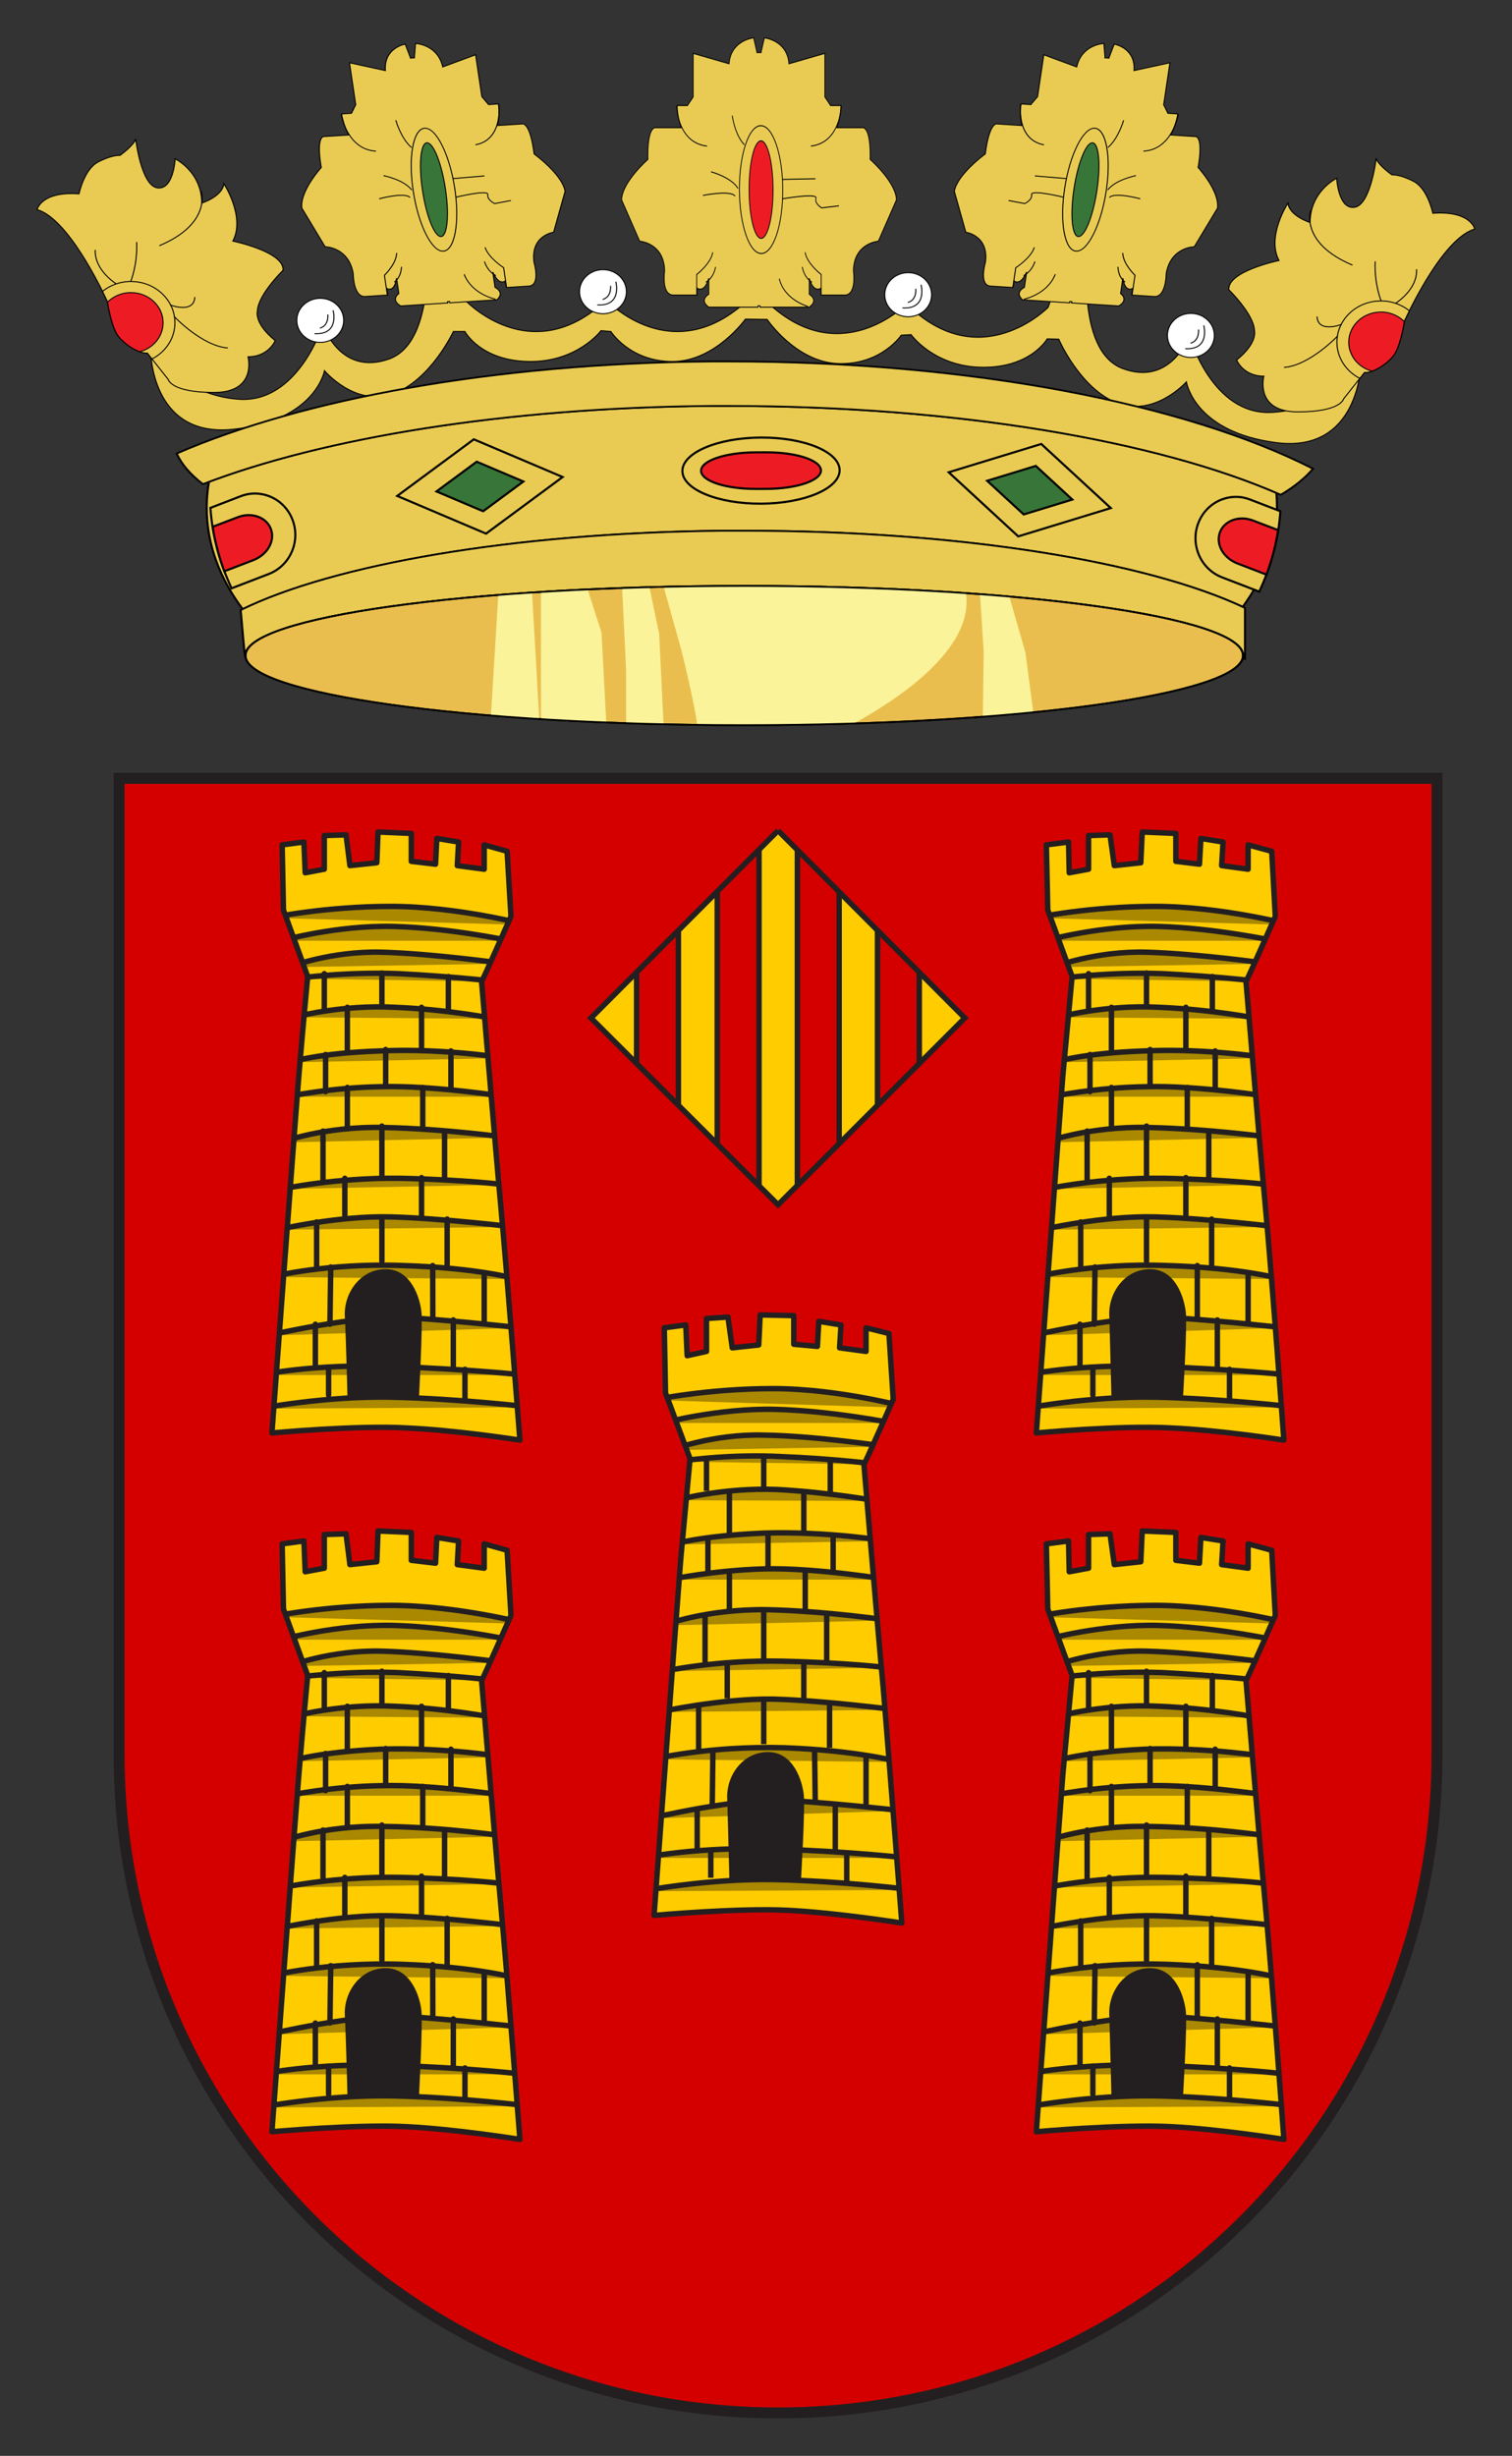 <?xml version="1.0" encoding="UTF-8" standalone="no"?>
<!-- Created with Inkscape (http://www.inkscape.org/) -->
<svg
   xmlns:dc="http://purl.org/dc/elements/1.1/"
   xmlns:cc="http://web.resource.org/cc/"
   xmlns:rdf="http://www.w3.org/1999/02/22-rdf-syntax-ns#"
   xmlns:svg="http://www.w3.org/2000/svg"
   xmlns="http://www.w3.org/2000/svg"
   xmlns:sodipodi="http://sodipodi.sourceforge.net/DTD/sodipodi-0.dtd"
   xmlns:inkscape="http://www.inkscape.org/namespaces/inkscape"
   version="1.0"
   width="319.532"
   height="519.019"
   id="svgRoot"
   xml:space="preserve"
   sodipodi:version="0.32"
   inkscape:version="0.44"
   sodipodi:docname="Escut_de_Cinctorres.svg"
   sodipodi:docbase="C:\Documents and Settings\Joan Borràs Comes\Escritorio"><rect width="100%" height="100%" fill="#333333" stroke="none"/><sodipodi:namedview
   inkscape:window-height="710"
   inkscape:window-width="1024"
   inkscape:pageshadow="2"
   inkscape:pageopacity="0.0"
   guidetolerance="10.0"
   gridtolerance="10.0"
   objecttolerance="10.0"
   borderopacity="1.0"
   bordercolor="#666666"
   pagecolor="#ffffff"
   id="base"
   inkscape:zoom="0.98647586"
   inkscape:cx="159.76613"
   inkscape:cy="259.50964"
   inkscape:window-x="-4"
   inkscape:window-y="-4"
   inkscape:current-layer="svgRoot" />
<clipPath
   id="clp1">
<rect
   width="225"
   height="375"
   x="0"
   y="0"
   id="rect4" />
</clipPath>

<defs
   id="defs1449">





































































































































































































































































































































































































































































































































































</defs>
<style
   type="text/css"
   id="style1451" />
<g
   transform="matrix(1.512,0,0,1.512,-7.791,-25.867)"
   id="g5550"><path
     d="M 21.8,263.1 L 21.8,125.9 L 206,125.9 L 206,262.3 C 206,313.14 164.8,354.37 113.9,354.37 C 63.03,354.37 21.8,313.14 21.8,262.3 C 21.8,262.3 21.8,262.8 21.8,263.1 L 21.8,263.1"
     style="fill:#d40000;fill-opacity:1;fill-rule:evenodd;stroke:#231f20;stroke-width:1.53;stroke-miterlimit:3.864"
     id="path8" /><path
     d="M 113.9,133.2 L 140,159.4 L 113.9,185.5 L 87.75,159.4 L 113.9,133.2"
     style="fill:#fc0;fill-rule:nonzero;stroke:none;stroke-width:1.53;stroke-miterlimit:3.864"
     id="path10" /><g
     transform="matrix(1,0,0,-1,0,375)"
     style="fill:#8b8400;fill-rule:nonzero;stroke:none;stroke-width:1.53;stroke-miterlimit:3.864"
     id="q1">
<clipPath
   id="clp2">
<path
   d="M 113.9,241.8 L 140,215.6 L 113.9,189.5 L 87.75,215.6 L 113.9,241.8"
   id="path14" />
</clipPath>
<g
   clip-path="url(#clp2)"
   id="g16">
<path
   d="M 94.13,244 L 99.973,244 L 99.973,182.14 L 94.13,182.14 L 94.13,244 z "
   style="fill:#d40000;fill-opacity:1;fill-rule:nonzero;stroke:#231f20;stroke-width:0.76"
   id="path18" />
</g>
</g><g
     transform="matrix(1,0,0,-1,0,375)"
     style="fill:#8b8400;fill-rule:nonzero;stroke:none;stroke-width:1.53;stroke-miterlimit:3.864"
     id="q2">
<clipPath
   id="clp3">
<path
   d="M 113.9,241.8 L 140,215.6 L 113.9,189.5 L 87.75,215.6 L 113.9,241.8"
   id="path22" />
</clipPath>
<g
   clip-path="url(#clp3)"
   id="g24">
<path
   d="M 105.4,244 L 111.24,244 L 111.24,182.14 L 105.4,182.14 L 105.4,244 z "
   style="fill:#d40000;fill-opacity:1;fill-rule:nonzero;stroke:#231f20;stroke-width:0.76;stroke-linecap:butt;stroke-linejoin:miter;stroke-miterlimit:3.864;stroke-dasharray:none"
   id="path26" />
</g>
</g><g
     transform="matrix(1,0,0,-1,0,375)"
     style="fill:#8b8400;fill-rule:nonzero;stroke:none;stroke-width:1.53;stroke-miterlimit:3.864"
     id="q3">
<clipPath
   id="clp4">
<path
   d="M 113.9,241.8 L 140,215.6 L 113.9,189.5 L 87.75,215.6 L 113.9,241.8"
   id="path30" />
</clipPath>
<g
   clip-path="url(#clp4)"
   id="g32">
<path
   d="M 116.6,244 L 122.44,244 L 122.44,182.14 L 116.6,182.14 L 116.6,244 z "
   style="fill:#d40000;fill-opacity:1;fill-rule:nonzero;stroke:#231f20;stroke-width:0.76;stroke-linecap:butt;stroke-linejoin:miter;stroke-miterlimit:3.864;stroke-dasharray:none"
   id="path34" />
</g>
</g><g
     transform="matrix(1,0,0,-1,0,375)"
     style="fill:#d40000;fill-opacity:1;fill-rule:nonzero;stroke:none;stroke-width:1.53;stroke-miterlimit:3.864"
     id="q4">
<clipPath
   id="clp5">
<path
   d="M 113.9,241.8 L 140,215.6 L 113.9,189.5 L 87.75,215.6 L 113.9,241.8"
   id="path38" />
</clipPath>
<g
   style="fill:#d40000;fill-opacity:1"
   clip-path="url(#clp5)"
   id="g40">
<path
   d="M 127.8,244 L 133.64,244 L 133.64,182.14 L 127.8,182.14 L 127.8,244 z "
   style="fill:#d40000;fill-opacity:1;fill-rule:nonzero;stroke:#231f20;stroke-width:0.76;stroke-linecap:butt;stroke-linejoin:miter;stroke-miterlimit:3.864;stroke-dasharray:none"
   id="path42" />
</g>
</g><path
     d="M 113.9,133.2 L 140,159.4 L 113.9,185.5 L 87.75,159.4 L 113.9,133.2"
     style="fill:none;stroke:#231f20;stroke-width:0.76;stroke-linecap:butt;stroke-linejoin:miter;stroke-miterlimit:3.864;stroke-dasharray:none"
     id="path44" /><path
     d="M 131.2,285.9 C 131.2,285.9 122.3,284.48 115.3,284.12 C 108.4,283.76 96.57,284.83 96.57,284.83 C 96.57,284.83 99.79,241.4 100.3,235 C 100.9,228.6 101.6,221 101.6,221 L 98.17,211.8 L 98,202.7 L 101,202.3 L 101.2,206.6 L 103.9,206 L 103.9,201.4 L 106.9,201.2 L 107.5,205.5 L 111.2,205.1 L 111.4,200.9 L 116.1,201 L 116.1,205 L 119.4,205.3 L 119.6,201.8 L 122.7,202.3 L 122.5,205.5 L 126.2,206 L 126.2,202.7 L 129.4,203.5 L 130,212.7 C 130,212.7 125.9,222 125.9,221.8 C 125.9,221.6 127.7,243.4 128.6,253 C 129.4,262.7 131.2,285.9 131.2,285.9"
     style="fill:#fc0;fill-rule:nonzero;stroke:none;stroke-width:0.76;stroke-linecap:butt;stroke-linejoin:miter;stroke-miterlimit:3.864;stroke-dasharray:none"
     id="path46" /><g
     transform="matrix(1,0,0,-1,0,375)"
     style="fill:#8b8400;fill-rule:nonzero;stroke:none;stroke-width:0.76;stroke-linecap:butt;stroke-linejoin:miter;stroke-miterlimit:3.864;stroke-dasharray:none"
     id="q5">
<clipPath
   id="clp6">
<path
   d="M 131.2,89.1 C 131.2,89.1 122.3,90.52 115.3,90.88 C 108.4,91.24 96.57,90.17 96.57,90.17 C 96.57,90.17 99.79,133.6 100.3,140 C 100.9,146.4 101.6,154 101.6,154 L 98.17,163.2 L 98,172.3 L 101,172.7 L 101.2,168.4 L 103.9,169 L 103.9,173.6 L 106.9,173.8 L 107.5,169.5 L 111.2,169.9 L 111.4,174.1 L 116.1,174 L 116.1,170 L 119.4,169.7 L 119.6,173.2 L 122.7,172.7 L 122.5,169.5 L 126.2,169 L 126.2,172.3 L 129.4,171.5 L 130,162.3 C 130,162.3 125.9,153 125.9,153.2 C 125.9,153.4 127.7,131.6 128.6,122 C 129.4,112.3 131.2,89.1 131.2,89.1"
   id="path50" />
</clipPath>
<g
   clip-path="url(#clp6)"
   id="g52">
<path
   d="M 96.39,162.2 C 96.39,162.2 103.9,163.8 113.2,163.8 C 122.5,163.8 132.3,161.1 132.3,161.1 M 97.82,159 C 97.82,159 105.7,161.1 113.5,160.9 C 121.4,160.7 129.8,159 129.8,159 M 98.89,155.2 C 98.89,155.2 104.8,157.5 111.9,157.3 C 119.1,157.2 129.1,155.7 129.1,155.7 M 99.79,153.6 C 99.79,153.6 106.6,154.7 114.3,154.3 C 121.9,154 128,153.2 128,153.2 M 99.62,148.2 C 99.62,148.2 106.2,150 113.7,149.7 C 121.2,149.3 127.7,148.1 127.7,148.1 M 99.07,142 C 99.07,142 102.8,143.2 111.8,143.6 C 120.7,143.9 129.1,142.5 129.1,142.5 M 98.71,137.1 C 98.71,137.1 104.8,138.4 111.9,138.6 C 119.1,138.8 129.3,137.1 129.3,137.1 M 97.82,130.7 C 97.82,130.7 103.7,133 112.3,132.9 C 120.9,132.7 129.4,131.4 129.4,131.4 M 98,124.3 C 98,124.3 105.3,125.9 114.4,125.7 C 123.5,125.5 129.1,124.8 129.1,124.8 M 97.29,118.6 C 97.29,118.6 105.9,120.5 113.2,120.4 C 120.5,120.2 130.3,118.9 130.3,118.9 M 96.39,112 C 96.39,112 104.2,113.9 114.8,113.6 C 125.3,113.2 130.9,111.6 130.9,111.6 M 95.68,103.7 C 96.22,103.7 108.4,106.8 115.9,106.2 C 123.4,105.7 131.2,104.8 131.2,104.8 M 94.97,98.2 C 94.97,98.2 102.3,99.8 113.4,99.45 C 124.4,99.09 131.8,98.2 131.8,98.2 M 94.79,93.55 C 94.79,93.55 104.1,95.35 113.4,95.17 C 122.7,94.99 132.8,93.73 132.8,93.73 M 103.9,149.5 L 103.9,154.3 M 111.9,150 L 111.9,154.5 M 121.2,149.3 L 121.2,154 M 107.1,143.4 L 107.1,149.7 M 117.5,143.8 L 117.5,149.7 M 104.1,137.9 L 104.1,143.1 M 112.5,138.9 L 112.5,143.8 M 121.6,138.2 L 121.6,143.6 M 107.1,132.7 L 107.1,138.4 M 117.7,132.9 L 117.7,138.4 M 103.7,125.4 L 103.7,132.3 M 111.9,125.9 L 111.9,133 M 120.7,125.7 L 120.7,132.3 M 106.8,120.5 L 106.8,125.7 M 117.5,120.4 L 117.5,125.9 M 102.8,113.4 L 102.8,119.6 M 111.9,114.1 L 111.9,120.2 M 121.1,113.6 L 121.1,120 M 104.7,105.4 L 104.8,113.4 M 126.2,105.7 L 126.2,112.5 M 102.6,99.27 L 102.6,105.4 M 104.5,95.43 L 104.5,99.35 M 121.9,99.14 L 121.9,105.9 M 123.5,94.99 L 123.5,99.09"
   style="fill:#a80;fill-opacity:1;stroke:#231f20"
   id="path54" />
</g>
</g><g
     transform="matrix(1,0,0,-1,0,375)"
     style="fill:#8b8400;fill-rule:nonzero;stroke:none;stroke-width:0.76;stroke-linecap:butt;stroke-linejoin:miter;stroke-miterlimit:3.864;stroke-dasharray:none"
     id="q6">
<clipPath
   id="clp7">
<path
   d="M 131.2,89.1 C 131.2,89.1 122.3,90.52 115.3,90.88 C 108.4,91.24 96.57,90.17 96.57,90.17 C 96.57,90.17 99.79,133.6 100.3,140 C 100.9,146.4 101.6,154 101.6,154 L 98.17,163.2 L 98,172.3 L 101,172.7 L 101.2,168.4 L 103.9,169 L 103.9,173.6 L 106.9,173.8 L 107.5,169.5 L 111.2,169.9 L 111.4,174.1 L 116.1,174 L 116.1,170 L 119.4,169.7 L 119.6,173.2 L 122.7,172.7 L 122.5,169.5 L 126.2,169 L 126.2,172.3 L 129.4,171.5 L 130,162.3 C 130,162.3 125.9,153 125.9,153.2 C 125.9,153.4 127.7,131.6 128.6,122 C 129.4,112.3 131.2,89.1 131.2,89.1"
   id="path58" />
</clipPath>
<g
   clip-path="url(#clp7)"
   id="g60">
<path
   d="M 107.1,95.03 C 109.1,95.15 111.2,95.21 113.4,95.17 C 114.6,95.15 115.9,95.11 117.1,95.05 C 117.1,95.05 117.7,105 117.5,107 C 117.3,108.9 116.1,113 112.5,113 C 108.9,113 106.6,109.6 106.8,106.4 C 106.9,103.2 107.1,95.03 107.1,95.03"
   style="fill:#231f20;fill-rule:nonzero;stroke:none;stroke-width:0.76;stroke-linecap:butt;stroke-linejoin:miter;stroke-miterlimit:3.864;stroke-dasharray:none"
   id="path62" />
</g>
</g><g
     transform="matrix(1,0,0,-1,0,375)"
     style="fill:#8b8400;fill-rule:nonzero;stroke:none;stroke-width:0.76;stroke-linecap:butt;stroke-linejoin:miter;stroke-miterlimit:3.864;stroke-dasharray:none"
     id="q7">
<clipPath
   id="clp8">
<path
   d="M 131.2,89.1 C 131.2,89.1 122.3,90.52 115.3,90.88 C 108.4,91.24 96.57,90.17 96.57,90.17 C 96.57,90.17 99.79,133.6 100.3,140 C 100.9,146.4 101.6,154 101.6,154 L 98.17,163.2 L 98,172.3 L 101,172.7 L 101.2,168.4 L 103.9,169 L 103.9,173.6 L 106.9,173.8 L 107.5,169.5 L 111.2,169.9 L 111.4,174.1 L 116.1,174 L 116.1,170 L 119.4,169.7 L 119.6,173.2 L 122.7,172.7 L 122.5,169.5 L 126.2,169 L 126.2,172.3 L 129.4,171.5 L 130,162.3 C 130,162.3 125.9,153 125.9,153.2 C 125.9,153.4 127.7,131.6 128.6,122 C 129.4,112.3 131.2,89.1 131.2,89.1"
   id="path66" />
</clipPath>
<g
   clip-path="url(#clp8)"
   id="g68">
<path
   d="M 119.1,106.2 L 119,113.5"
   style="fill:none;stroke:#231f20;stroke-width:0.76;stroke-linecap:butt;stroke-linejoin:miter;stroke-miterlimit:3.864;stroke-dasharray:none"
   id="path70" />
</g>
</g><path
     d="M 131.2,285.9 C 131.2,285.9 122.3,284.48 115.3,284.12 C 108.4,283.76 96.57,284.83 96.57,284.83 C 96.57,284.83 99.79,241.4 100.3,235 C 100.9,228.6 101.6,221 101.6,221 L 98.17,211.8 L 98,202.7 L 101,202.3 L 101.2,206.6 L 103.9,206 L 103.9,201.4 L 106.9,201.2 L 107.5,205.5 L 111.2,205.1 L 111.4,200.9 L 116.1,201 L 116.1,205 L 119.4,205.3 L 119.6,201.8 L 122.7,202.3 L 122.5,205.5 L 126.2,206 L 126.2,202.7 L 129.4,203.5 L 130,212.7 C 130,212.7 125.9,222 125.9,221.8 C 125.9,221.6 127.7,243.4 128.6,253 C 129.4,262.7 131.2,285.9 131.2,285.9"
     style="fill:none;stroke:#231f20;stroke-width:0.76;stroke-linecap:round;stroke-linejoin:round;stroke-miterlimit:3.864;stroke-dasharray:none"
     id="path72" /><path
     d="M 77.82,218.4 C 77.82,218.4 68.91,217 61.93,216.7 C 54.95,216.3 43.16,217.4 43.16,217.4 C 43.16,217.4 46.38,174 46.92,167.5 C 47.45,161.1 48.16,153.6 48.16,153.6 L 44.77,144.3 L 44.59,135.2 L 47.63,134.8 L 47.81,139.1 L 50.48,138.6 L 50.48,133.9 L 53.52,133.8 L 54.06,138.1 L 57.82,137.7 L 57.99,133.4 L 62.64,133.6 L 62.64,137.5 L 66.03,137.9 L 66.21,134.3 L 69.25,134.8 L 69.07,138.1 L 72.83,138.6 L 72.83,135.2 L 76.03,136.1 L 76.57,145.2 C 76.57,145.2 72.46,154.5 72.46,154.3 C 72.46,154.1 74.25,175.9 75.14,185.6 C 76.03,195.2 77.82,218.4 77.82,218.4"
     style="fill:#fc0;fill-rule:nonzero;stroke:none;stroke-width:0.76;stroke-linecap:round;stroke-linejoin:round;stroke-miterlimit:3.864;stroke-dasharray:none"
     id="path74" /><g
     transform="matrix(1,0,0,-1,0,375)"
     style="fill:#8b8400;fill-rule:nonzero;stroke:none;stroke-width:0.76;stroke-linecap:round;stroke-linejoin:round;stroke-miterlimit:3.864;stroke-dasharray:none"
     id="q8">
<clipPath
   id="clp9">
<path
   d="M 77.82,156.6 C 77.82,156.6 68.91,158 61.93,158.3 C 54.95,158.7 43.16,157.6 43.16,157.6 C 43.16,157.6 46.38,201 46.92,207.5 C 47.45,213.9 48.16,221.4 48.16,221.4 L 44.77,230.7 L 44.59,239.8 L 47.63,240.2 L 47.81,235.9 L 50.48,236.4 L 50.48,241.1 L 53.52,241.2 L 54.06,236.9 L 57.82,237.3 L 57.99,241.6 L 62.64,241.4 L 62.64,237.5 L 66.03,237.1 L 66.21,240.7 L 69.25,240.2 L 69.07,236.9 L 72.83,236.4 L 72.83,239.8 L 76.03,238.9 L 76.57,229.8 C 76.57,229.8 72.46,220.5 72.46,220.7 C 72.46,220.9 74.25,199.1 75.14,189.4 C 76.03,179.8 77.82,156.6 77.82,156.6"
   id="path78" />
</clipPath>
<g
   clip-path="url(#clp9)"
   id="g80">
<path
   d="M 42.98,229.6 C 42.98,229.6 50.48,231.2 59.78,231.2 C 69.07,231.2 78.9,228.6 78.9,228.6 M 44.41,226.4 C 44.41,226.4 52.26,228.6 60.13,228.4 C 68,228.2 76.39,226.4 76.39,226.4 M 45.48,222.7 C 45.48,222.7 51.39,225 58.53,224.8 C 65.67,224.6 75.68,223.2 75.68,223.2 M 46.38,221.1 C 46.38,221.1 53.15,222.1 60.85,221.8 C 68.54,221.4 74.61,220.7 74.61,220.7 M 46.21,215.7 C 46.21,215.7 52.8,217.5 60.31,217.1 C 67.82,216.8 74.25,215.5 74.25,215.5 M 45.66,209.4 C 45.66,209.4 49.41,210.7 58.35,211 C 67.29,211.4 75.68,210 75.68,210 M 45.3,204.6 C 45.3,204.6 51.39,205.9 58.53,206 C 65.67,206.2 75.86,204.6 75.86,204.6 M 44.41,198.2 C 44.41,198.2 50.3,200.5 58.88,200.3 C 67.47,200.1 76.03,198.9 76.03,198.9 M 44.59,191.7 C 44.59,191.7 51.91,193.3 61.02,193.2 C 70.14,193 75.68,192.3 75.68,192.3 M 43.87,186 C 43.87,186 52.46,188 59.78,187.8 C 67.1,187.6 76.93,186.4 76.93,186.4 M 42.98,179.4 C 42.98,179.4 50.84,181.4 61.38,181 C 71.92,180.7 77.46,179.1 77.46,179.1 M 42.27,171.2 C 42.8,171.2 54.96,174.2 62.46,173.7 C 69.96,173.2 77.82,172.3 77.82,172.3 M 41.56,165.7 C 41.56,165.7 48.88,167.3 59.95,166.9 C 71.03,166.5 78.37,165.7 78.37,165.7 M 41.38,161 C 41.38,161 50.66,162.8 59.95,162.6 C 69.25,162.4 79.43,161.2 79.43,161.2 M 50.48,216.9 L 50.48,221.8 M 58.53,217.5 L 58.53,221.9 M 67.82,216.8 L 67.82,221.4 M 53.7,210.9 L 53.7,217.1 M 64.07,211.2 L 64.07,217.1 M 50.66,205.3 L 50.66,210.5 M 59.06,206.4 L 59.06,211.2 M 68.18,205.7 L 68.18,211 M 53.7,200.1 L 53.7,205.9 M 64.24,200.3 L 64.24,205.9 M 50.3,192.8 L 50.3,199.8 M 58.53,193.3 L 58.53,200.5 M 67.29,193.2 L 67.29,199.8 M 53.35,188 L 53.35,193.2 M 64.07,187.8 L 64.07,193.3 M 49.41,180.8 L 49.41,187.1 M 58.53,181.6 L 58.53,187.6 M 67.65,181 L 67.65,187.5 M 51.27,172.8 L 51.38,180.8 M 72.83,173.1 L 72.83,179.9 M 49.23,166.7 L 49.23,172.8 M 51.08,162.9 L 51.08,166.8 M 68.51,166.6 L 68.51,173.4 M 70.14,162.4 L 70.14,166.5"
   style="fill:#a80;fill-opacity:1;stroke:#231f20;stroke-linecap:butt;stroke-linejoin:miter"
   id="path82" />
</g>
</g><g
     transform="matrix(1,0,0,-1,0,375)"
     style="fill:#8b8400;fill-rule:nonzero;stroke:none;stroke-width:0.76;stroke-linecap:round;stroke-linejoin:round;stroke-miterlimit:3.864;stroke-dasharray:none"
     id="q9">
<clipPath
   id="clp10">
<path
   d="M 77.82,156.6 C 77.82,156.6 68.91,158 61.93,158.3 C 54.95,158.7 43.16,157.6 43.16,157.6 C 43.16,157.6 46.38,201 46.92,207.5 C 47.45,213.9 48.16,221.4 48.16,221.4 L 44.77,230.7 L 44.59,239.8 L 47.63,240.2 L 47.81,235.9 L 50.48,236.4 L 50.48,241.1 L 53.52,241.2 L 54.06,236.9 L 57.82,237.3 L 57.99,241.6 L 62.64,241.4 L 62.64,237.5 L 66.03,237.1 L 66.21,240.7 L 69.25,240.2 L 69.07,236.9 L 72.83,236.4 L 72.83,239.8 L 76.03,238.9 L 76.57,229.8 C 76.57,229.8 72.46,220.5 72.46,220.7 C 72.46,220.9 74.25,199.1 75.14,189.4 C 76.03,179.8 77.82,156.6 77.82,156.6"
   id="path86" />
</clipPath>
<g
   clip-path="url(#clp10)"
   id="g88">
<path
   d="M 53.72,162.5 C 55.73,162.6 57.83,162.7 59.95,162.6 C 61.2,162.6 62.46,162.6 63.71,162.5 C 63.71,162.5 64.24,172.5 64.07,174.4 C 63.89,176.4 62.64,180.5 59.06,180.5 C 55.49,180.5 53.17,177.1 53.35,173.9 C 53.52,170.7 53.72,162.5 53.72,162.5"
   style="fill:#231f20;fill-rule:nonzero;stroke:none;stroke-width:0.76;stroke-linecap:butt;stroke-linejoin:miter;stroke-miterlimit:3.864;stroke-dasharray:none"
   id="path90" />
</g>
</g><g
     transform="matrix(1,0,0,-1,0,375)"
     style="fill:#8b8400;fill-rule:nonzero;stroke:none;stroke-width:0.76;stroke-linecap:round;stroke-linejoin:round;stroke-miterlimit:3.864;stroke-dasharray:none"
     id="q10">
<clipPath
   id="clp11">
<path
   d="M 77.82,156.6 C 77.82,156.6 68.91,158 61.93,158.3 C 54.95,158.7 43.16,157.6 43.16,157.6 C 43.16,157.6 46.38,201 46.92,207.5 C 47.45,213.9 48.16,221.4 48.16,221.4 L 44.77,230.7 L 44.59,239.8 L 47.63,240.2 L 47.81,235.9 L 50.48,236.4 L 50.48,241.1 L 53.52,241.2 L 54.06,236.9 L 57.82,237.3 L 57.99,241.6 L 62.64,241.4 L 62.64,237.5 L 66.03,237.1 L 66.21,240.7 L 69.25,240.2 L 69.07,236.9 L 72.83,236.4 L 72.83,239.8 L 76.03,238.9 L 76.57,229.8 C 76.57,229.8 72.46,220.5 72.46,220.7 C 72.46,220.9 74.25,199.1 75.14,189.4 C 76.03,179.8 77.82,156.6 77.82,156.6"
   id="path94" />
</clipPath>
<g
   clip-path="url(#clp11)"
   id="g96">
<path
   d="M 65.65,173.6 L 65.63,181"
   style="fill:none;stroke:#231f20;stroke-width:0.76;stroke-linecap:butt;stroke-linejoin:miter;stroke-miterlimit:3.864;stroke-dasharray:none"
   id="path98" />
</g>
</g><path
     d="M 77.82,218.4 C 77.82,218.4 68.91,217 61.93,216.7 C 54.95,216.3 43.16,217.4 43.16,217.4 C 43.16,217.4 46.38,174 46.92,167.5 C 47.45,161.1 48.16,153.6 48.16,153.6 L 44.77,144.3 L 44.59,135.2 L 47.63,134.8 L 47.81,139.1 L 50.48,138.6 L 50.48,133.9 L 53.52,133.8 L 54.06,138.1 L 57.82,137.7 L 57.99,133.4 L 62.64,133.6 L 62.64,137.5 L 66.03,137.9 L 66.21,134.3 L 69.25,134.8 L 69.07,138.1 L 72.83,138.6 L 72.83,135.2 L 76.03,136.1 L 76.57,145.2 C 76.57,145.2 72.46,154.5 72.46,154.3 C 72.46,154.1 74.25,175.9 75.14,185.6 C 76.03,195.2 77.82,218.4 77.82,218.4"
     style="fill:none;stroke:#231f20;stroke-width:0.76;stroke-linecap:round;stroke-linejoin:round;stroke-miterlimit:3.864;stroke-dasharray:none"
     id="path100" /><path
     d="M 184.6,218.4 C 184.6,218.4 175.7,217 168.8,216.7 C 161.8,216.3 150,217.4 150,217.4 C 150,217.4 153.2,174 153.7,167.5 C 154.3,161.1 155,153.6 155,153.6 L 151.6,144.3 L 151.4,135.2 L 154.5,134.8 L 154.6,139.1 L 157.3,138.6 L 157.3,133.9 L 160.3,133.8 L 160.9,138.1 L 164.6,137.7 L 164.8,133.4 L 169.5,133.6 L 169.5,137.5 L 172.8,137.9 L 173,134.3 L 176.1,134.8 L 175.9,138.1 L 179.6,138.6 L 179.6,135.2 L 182.9,136.1 L 183.4,145.2 C 183.4,145.2 179.3,154.5 179.3,154.3 C 179.3,154.1 181.1,175.9 182,185.6 C 182.9,195.2 184.6,218.4 184.6,218.4"
     style="fill:#fc0;fill-rule:nonzero;stroke:none;stroke-width:0.76;stroke-linecap:round;stroke-linejoin:round;stroke-miterlimit:3.864;stroke-dasharray:none"
     id="path102" /><g
     transform="matrix(1,0,0,-1,0,375)"
     style="fill:#8b8400;fill-rule:nonzero;stroke:none;stroke-width:0.76;stroke-linecap:round;stroke-linejoin:round;stroke-miterlimit:3.864;stroke-dasharray:none"
     id="q11">
<clipPath
   id="clp12">
<path
   d="M 184.6,156.6 C 184.6,156.6 175.7,158 168.8,158.3 C 161.8,158.7 150,157.6 150,157.6 C 150,157.6 153.2,201 153.7,207.5 C 154.3,213.9 155,221.4 155,221.4 L 151.6,230.7 L 151.4,239.8 L 154.5,240.2 L 154.6,235.9 L 157.3,236.4 L 157.3,241.1 L 160.3,241.2 L 160.9,236.9 L 164.6,237.3 L 164.8,241.6 L 169.5,241.4 L 169.5,237.5 L 172.8,237.1 L 173,240.7 L 176.1,240.2 L 175.9,236.9 L 179.6,236.4 L 179.6,239.8 L 182.9,238.9 L 183.4,229.8 C 183.4,229.8 179.3,220.5 179.3,220.7 C 179.3,220.9 181.1,199.1 182,189.4 C 182.9,179.8 184.6,156.6 184.6,156.6"
   id="path106" />
</clipPath>
<g
   clip-path="url(#clp12)"
   id="g108">
<path
   d="M 149.8,229.6 C 149.8,229.6 157.3,231.2 166.6,231.2 C 175.9,231.2 185.7,228.6 185.7,228.6 M 151.2,226.4 C 151.2,226.4 159.1,228.6 167,228.4 C 174.8,228.2 183.2,226.4 183.2,226.4 M 152.3,222.7 C 152.3,222.7 158.2,225 165.4,224.8 C 172.5,224.6 182.5,223.2 182.5,223.2 M 153.2,221.1 C 153.2,221.1 160,222.1 167.7,221.8 C 175.4,221.4 181.4,220.7 181.4,220.7 M 153,215.7 C 153,215.7 159.6,217.5 167.1,217.1 C 174.6,216.8 181.1,215.5 181.1,215.5 M 152.5,209.4 C 152.5,209.4 156.2,210.7 165.2,211 C 174.1,211.4 182.5,210 182.5,210 M 152.1,204.6 C 152.1,204.6 158.2,205.9 165.4,206 C 172.5,206.2 182.7,204.6 182.7,204.6 M 151.2,198.2 C 151.2,198.2 157.1,200.5 165.7,200.3 C 174.3,200.1 182.9,198.9 182.9,198.9 M 151.4,191.7 C 151.4,191.7 158.7,193.3 167.8,193.2 C 177,193 182.5,192.3 182.5,192.3 M 150.7,186 C 150.7,186 159.3,188 166.6,187.8 C 173.9,187.6 183.7,186.4 183.7,186.4 M 149.8,179.4 C 149.8,179.4 157.7,181.4 168.2,181 C 178.7,180.7 184.3,179.1 184.3,179.1 M 149.1,171.2 C 149.6,171.2 161.8,174.2 169.3,173.7 C 176.8,173.2 184.6,172.3 184.6,172.3 M 148.4,165.7 C 148.4,165.7 155.7,167.3 166.8,166.9 C 177.9,166.5 185.2,165.7 185.2,165.7 M 148.2,161 C 148.2,161 157.5,162.8 166.8,162.6 C 176.1,162.4 186.3,161.2 186.3,161.2 M 157.3,216.9 L 157.3,221.8 M 165.4,217.5 L 165.4,221.9 M 174.6,216.8 L 174.6,221.4 M 160.5,210.9 L 160.5,217.1 M 170.9,211.2 L 170.9,217.1 M 157.5,205.3 L 157.5,210.5 M 165.9,206.4 L 165.9,211.2 M 175,205.7 L 175,211 M 160.5,200.1 L 160.5,205.9 M 171.1,200.3 L 171.1,205.9 M 157.1,192.8 L 157.1,199.8 M 165.4,193.3 L 165.4,200.5 M 174.1,193.2 L 174.1,199.8 M 160.2,188 L 160.2,193.2 M 170.9,187.8 L 170.9,193.3 M 156.2,180.8 L 156.2,187.1 M 165.4,181.6 L 165.4,187.6 M 174.5,181 L 174.5,187.5 M 158.1,172.8 L 158.2,180.8 M 179.6,173.1 L 179.6,179.9 M 156.1,166.7 L 156.1,172.8 M 157.9,162.9 L 157.9,166.8 M 175.3,166.6 L 175.3,173.4 M 177,162.4 L 177,166.5"
   style="fill:#a80;fill-opacity:1;stroke:#231f20;stroke-linecap:butt;stroke-linejoin:miter"
   id="path110" />
</g>
</g><g
     transform="matrix(1,0,0,-1,0,375)"
     style="fill:#8b8400;fill-rule:nonzero;stroke:none;stroke-width:0.76;stroke-linecap:round;stroke-linejoin:round;stroke-miterlimit:3.864;stroke-dasharray:none"
     id="q12">
<clipPath
   id="clp13">
<path
   d="M 184.6,156.6 C 184.6,156.6 175.7,158 168.8,158.3 C 161.8,158.7 150,157.6 150,157.6 C 150,157.6 153.2,201 153.7,207.5 C 154.3,213.9 155,221.4 155,221.4 L 151.6,230.7 L 151.4,239.8 L 154.5,240.2 L 154.6,235.9 L 157.3,236.4 L 157.3,241.1 L 160.3,241.2 L 160.9,236.9 L 164.6,237.3 L 164.8,241.6 L 169.5,241.4 L 169.5,237.5 L 172.8,237.1 L 173,240.7 L 176.1,240.2 L 175.9,236.9 L 179.6,236.4 L 179.6,239.8 L 182.9,238.9 L 183.4,229.8 C 183.4,229.8 179.3,220.5 179.3,220.7 C 179.3,220.9 181.1,199.1 182,189.4 C 182.9,179.8 184.6,156.6 184.6,156.6"
   id="path114" />
</clipPath>
<g
   clip-path="url(#clp13)"
   id="g116">
<path
   d="M 160.5,162.5 C 162.6,162.6 164.7,162.7 166.8,162.6 C 168,162.6 169.3,162.6 170.5,162.5 C 170.5,162.5 171.1,172.5 170.9,174.4 C 170.7,176.4 169.5,180.5 165.9,180.5 C 162.3,180.5 160,177.1 160.2,173.9 C 160.3,170.7 160.5,162.5 160.5,162.5"
   style="fill:#231f20;fill-rule:nonzero;stroke:none;stroke-width:0.76;stroke-linecap:butt;stroke-linejoin:miter;stroke-miterlimit:3.864;stroke-dasharray:none"
   id="path118" />
</g>
</g><g
     transform="matrix(1,0,0,-1,0,375)"
     style="fill:#8b8400;fill-rule:nonzero;stroke:none;stroke-width:0.76;stroke-linecap:round;stroke-linejoin:round;stroke-miterlimit:3.864;stroke-dasharray:none"
     id="q13">
<clipPath
   id="clp14">
<path
   d="M 184.6,156.6 C 184.6,156.6 175.7,158 168.8,158.3 C 161.8,158.7 150,157.6 150,157.6 C 150,157.6 153.2,201 153.7,207.5 C 154.3,213.9 155,221.4 155,221.4 L 151.6,230.7 L 151.4,239.8 L 154.5,240.2 L 154.6,235.9 L 157.3,236.4 L 157.3,241.1 L 160.3,241.2 L 160.9,236.9 L 164.6,237.3 L 164.8,241.6 L 169.5,241.4 L 169.5,237.5 L 172.8,237.1 L 173,240.7 L 176.1,240.2 L 175.9,236.9 L 179.6,236.4 L 179.6,239.8 L 182.9,238.9 L 183.4,229.8 C 183.4,229.8 179.3,220.5 179.3,220.7 C 179.3,220.9 181.1,199.1 182,189.4 C 182.9,179.8 184.6,156.6 184.6,156.6"
   id="path122" />
</clipPath>
<g
   clip-path="url(#clp14)"
   id="g124">
<path
   d="M 172.5,173.6 L 172.5,181"
   style="fill:none;stroke:#231f20;stroke-width:0.76;stroke-linecap:butt;stroke-linejoin:miter;stroke-miterlimit:3.864;stroke-dasharray:none"
   id="path126" />
</g>
</g><path
     d="M 184.6,218.4 C 184.6,218.4 175.7,217 168.8,216.7 C 161.8,216.3 150,217.4 150,217.4 C 150,217.4 153.2,174 153.7,167.5 C 154.3,161.1 155,153.6 155,153.6 L 151.6,144.3 L 151.4,135.2 L 154.5,134.8 L 154.6,139.1 L 157.3,138.6 L 157.3,133.9 L 160.3,133.8 L 160.9,138.1 L 164.6,137.7 L 164.8,133.4 L 169.5,133.6 L 169.5,137.5 L 172.8,137.9 L 173,134.3 L 176.1,134.8 L 175.9,138.1 L 179.6,138.6 L 179.6,135.2 L 182.9,136.1 L 183.4,145.2 C 183.4,145.2 179.3,154.5 179.3,154.3 C 179.3,154.1 181.1,175.9 182,185.6 C 182.9,195.2 184.6,218.4 184.6,218.4"
     style="fill:none;stroke:#231f20;stroke-width:0.76;stroke-linecap:round;stroke-linejoin:round;stroke-miterlimit:3.864;stroke-dasharray:none"
     id="path128" /><path
     d="M 77.82,316.14 C 77.82,316.14 68.91,314.71 61.93,314.36 C 54.95,314 43.16,315.07 43.16,315.07 C 43.16,315.07 46.38,271.7 46.92,265.2 C 47.45,258.8 48.16,251.3 48.16,251.3 L 44.77,242 L 44.59,232.9 L 47.63,232.5 L 47.81,236.8 L 50.48,236.3 L 50.48,231.6 L 53.52,231.5 L 54.06,235.8 L 57.82,235.4 L 57.99,231.1 L 62.64,231.3 L 62.64,235.2 L 66.03,235.6 L 66.21,232 L 69.25,232.5 L 69.07,235.8 L 72.83,236.3 L 72.83,232.9 L 76.03,233.8 L 76.57,242.9 C 76.57,242.9 72.46,252.2 72.46,252 C 72.46,251.8 74.25,273.6 75.14,283.27 C 76.03,292.9 77.82,316.14 77.82,316.14"
     style="fill:#fc0;fill-rule:nonzero;stroke:none;stroke-width:0.76;stroke-linecap:round;stroke-linejoin:round;stroke-miterlimit:3.864;stroke-dasharray:none"
     id="path130" /><g
     transform="matrix(1,0,0,-1,0,375)"
     style="fill:#8b8400;fill-rule:nonzero;stroke:none;stroke-width:0.76;stroke-linecap:round;stroke-linejoin:round;stroke-miterlimit:3.864;stroke-dasharray:none"
     id="q14">
<clipPath
   id="clp15">
<path
   d="M 77.82,58.86 C 77.82,58.86 68.91,60.29 61.93,60.64 C 54.95,61 43.16,59.93 43.16,59.93 C 43.16,59.93 46.38,103.3 46.92,109.8 C 47.45,116.2 48.16,123.7 48.16,123.7 L 44.77,133 L 44.59,142.1 L 47.63,142.5 L 47.81,138.2 L 50.48,138.7 L 50.48,143.4 L 53.52,143.5 L 54.06,139.2 L 57.82,139.6 L 57.99,143.9 L 62.64,143.7 L 62.64,139.8 L 66.03,139.4 L 66.21,143 L 69.25,142.5 L 69.07,139.2 L 72.83,138.7 L 72.83,142.1 L 76.03,141.2 L 76.57,132.1 C 76.57,132.1 72.46,122.8 72.46,123 C 72.46,123.2 74.25,101.4 75.14,91.73 C 76.03,82.1 77.82,58.86 77.82,58.86"
   id="path134" />
</clipPath>
<g
   clip-path="url(#clp15)"
   id="g136">
<path
   d="M 42.98,131.9 C 42.98,131.9 50.48,133.5 59.78,133.5 C 69.07,133.5 78.9,130.9 78.9,130.9 M 44.41,128.7 C 44.41,128.7 52.26,130.9 60.13,130.7 C 68,130.5 76.39,128.7 76.39,128.7 M 45.48,125 C 45.48,125 51.39,127.3 58.53,127.1 C 65.67,126.9 75.68,125.5 75.68,125.5 M 46.38,123.4 C 46.38,123.4 53.15,124.4 60.85,124.1 C 68.54,123.7 74.61,123 74.61,123 M 46.21,118 C 46.21,118 52.8,119.8 60.31,119.4 C 67.82,119.1 74.25,117.8 74.25,117.8 M 45.66,111.7 C 45.66,111.7 49.41,113 58.35,113.4 C 67.29,113.7 75.68,112.3 75.68,112.3 M 45.3,106.9 C 45.3,106.9 51.39,108.2 58.53,108.3 C 65.67,108.5 75.86,106.9 75.86,106.9 M 44.41,100.5 C 44.41,100.5 50.3,102.8 58.88,102.6 C 67.47,102.5 76.03,101.2 76.03,101.2 M 44.59,94.05 C 44.59,94.05 51.91,95.65 61.02,95.48 C 70.14,95.3 75.68,94.58 75.68,94.58 M 43.87,88.33 C 43.87,88.33 52.46,90.29 59.78,90.12 C 67.1,89.94 76.93,88.69 76.93,88.69 M 42.98,81.73 C 42.98,81.73 50.84,83.69 61.38,83.33 C 71.92,82.97 77.46,81.37 77.46,81.37 M 42.27,73.5 C 42.8,73.5 54.96,76.55 62.46,76.01 C 69.96,75.48 77.82,74.57 77.82,74.57 M 41.56,67.96 C 41.56,67.96 48.88,69.57 59.95,69.21 C 71.03,68.85 78.37,67.96 78.37,67.96 M 41.38,63.32 C 41.38,63.32 50.66,65.11 59.95,64.94 C 69.25,64.76 79.43,63.49 79.43,63.49 M 50.48,119.2 L 50.48,124.1 M 58.53,119.8 L 58.53,124.3 M 67.82,119.1 L 67.82,123.7 M 53.7,113.2 L 53.7,119.4 M 64.07,113.5 L 64.07,119.4 M 50.66,107.6 L 50.66,112.8 M 59.06,108.7 L 59.06,113.5 M 68.18,108 L 68.18,113.4 M 53.7,102.5 L 53.7,108.2 M 64.24,102.6 L 64.24,108.2 M 50.3,95.12 L 50.3,102.1 M 58.53,95.65 L 58.53,102.8 M 67.29,95.48 L 67.29,102.1 M 53.35,90.29 L 53.35,95.48 M 64.07,90.12 L 64.07,95.65 M 49.41,83.15 L 49.41,89.4 M 58.53,83.86 L 58.53,89.94 M 67.65,83.33 L 67.65,89.76 M 51.27,75.13 L 51.38,83.15 M 72.83,75.45 L 72.83,82.24 M 49.23,69.03 L 49.23,75.12 M 51.08,65.2 L 51.08,69.12 M 68.51,68.9 L 68.51,75.7 M 70.14,64.76 L 70.14,68.85"
   style="fill:#a80;fill-opacity:1;stroke:#231f20;stroke-linecap:butt;stroke-linejoin:miter"
   id="path138" />
</g>
</g><g
     transform="matrix(1,0,0,-1,0,375)"
     style="fill:#8b8400;fill-rule:nonzero;stroke:none;stroke-width:0.76;stroke-linecap:round;stroke-linejoin:round;stroke-miterlimit:3.864;stroke-dasharray:none"
     id="q15">
<clipPath
   id="clp16">
<path
   d="M 77.82,58.86 C 77.82,58.86 68.91,60.29 61.93,60.64 C 54.95,61 43.16,59.93 43.16,59.93 C 43.16,59.93 46.38,103.3 46.92,109.8 C 47.45,116.2 48.16,123.7 48.16,123.7 L 44.77,133 L 44.59,142.1 L 47.63,142.5 L 47.81,138.2 L 50.48,138.7 L 50.48,143.4 L 53.52,143.5 L 54.06,139.2 L 57.82,139.6 L 57.99,143.9 L 62.64,143.7 L 62.64,139.8 L 66.03,139.4 L 66.21,143 L 69.25,142.5 L 69.07,139.2 L 72.83,138.7 L 72.83,142.1 L 76.03,141.2 L 76.57,132.1 C 76.57,132.1 72.46,122.8 72.46,123 C 72.46,123.2 74.25,101.4 75.14,91.73 C 76.03,82.1 77.82,58.86 77.82,58.86"
   id="path142" />
</clipPath>
<g
   clip-path="url(#clp16)"
   id="g144">
<path
   d="M 53.72,64.79 C 55.73,64.91 57.83,64.98 59.95,64.94 C 61.2,64.91 62.46,64.87 63.71,64.81 C 63.71,64.81 64.24,74.76 64.07,76.72 C 63.89,78.68 62.64,82.8 59.06,82.8 C 55.49,82.8 53.17,79.41 53.35,76.19 C 53.52,72.97 53.72,64.79 53.72,64.79"
   style="fill:#231f20;fill-rule:nonzero;stroke:none;stroke-width:0.76;stroke-linecap:butt;stroke-linejoin:miter;stroke-miterlimit:3.864;stroke-dasharray:none"
   id="path146" />
</g>
</g><g
     transform="matrix(1,0,0,-1,0,375)"
     style="fill:#8b8400;fill-rule:nonzero;stroke:none;stroke-width:0.76;stroke-linecap:round;stroke-linejoin:round;stroke-miterlimit:3.864;stroke-dasharray:none"
     id="q16">
<clipPath
   id="clp17">
<path
   d="M 77.82,58.86 C 77.82,58.86 68.91,60.29 61.93,60.64 C 54.95,61 43.16,59.93 43.16,59.93 C 43.16,59.93 46.38,103.3 46.92,109.8 C 47.45,116.2 48.16,123.7 48.16,123.7 L 44.77,133 L 44.59,142.1 L 47.63,142.5 L 47.81,138.2 L 50.48,138.7 L 50.48,143.4 L 53.52,143.5 L 54.06,139.2 L 57.82,139.6 L 57.99,143.9 L 62.64,143.7 L 62.64,139.8 L 66.03,139.4 L 66.21,143 L 69.25,142.5 L 69.07,139.2 L 72.83,138.7 L 72.83,142.1 L 76.03,141.2 L 76.57,132.1 C 76.57,132.1 72.46,122.8 72.46,123 C 72.46,123.2 74.25,101.4 75.14,91.73 C 76.03,82.1 77.82,58.86 77.82,58.86"
   id="path150" />
</clipPath>
<g
   clip-path="url(#clp17)"
   id="g152">
<path
   d="M 65.65,75.92 L 65.63,83.28"
   style="fill:none;stroke:#231f20;stroke-width:0.76;stroke-linecap:butt;stroke-linejoin:miter;stroke-miterlimit:3.864;stroke-dasharray:none"
   id="path154" />
</g>
</g><path
     d="M 77.82,316.14 C 77.82,316.14 68.91,314.71 61.93,314.36 C 54.95,314 43.16,315.07 43.16,315.07 C 43.16,315.07 46.38,271.7 46.92,265.2 C 47.45,258.8 48.16,251.3 48.16,251.3 L 44.77,242 L 44.59,232.9 L 47.63,232.5 L 47.81,236.8 L 50.48,236.3 L 50.48,231.6 L 53.52,231.5 L 54.06,235.8 L 57.82,235.4 L 57.99,231.1 L 62.64,231.3 L 62.64,235.2 L 66.03,235.6 L 66.21,232 L 69.25,232.5 L 69.07,235.8 L 72.83,236.3 L 72.83,232.9 L 76.03,233.8 L 76.57,242.9 C 76.57,242.9 72.46,252.2 72.46,252 C 72.46,251.8 74.25,273.6 75.14,283.27 C 76.03,292.9 77.82,316.14 77.82,316.14"
     style="fill:none;stroke:#231f20;stroke-width:0.76;stroke-linecap:round;stroke-linejoin:round;stroke-miterlimit:3.864;stroke-dasharray:none"
     id="path156" /><path
     d="M 184.6,316.14 C 184.6,316.14 175.7,314.71 168.8,314.36 C 161.8,314 150,315.07 150,315.07 C 150,315.07 153.2,271.7 153.7,265.2 C 154.3,258.8 155,251.3 155,251.3 L 151.6,242 L 151.4,232.9 L 154.5,232.5 L 154.6,236.8 L 157.3,236.3 L 157.3,231.6 L 160.3,231.5 L 160.9,235.8 L 164.6,235.4 L 164.8,231.1 L 169.5,231.3 L 169.5,235.2 L 172.8,235.6 L 173,232 L 176.1,232.5 L 175.9,235.8 L 179.6,236.3 L 179.6,232.9 L 182.9,233.8 L 183.4,242.9 C 183.4,242.9 179.3,252.2 179.3,252 C 179.3,251.8 181.1,273.6 182,283.27 C 182.9,292.9 184.6,316.14 184.6,316.14"
     style="fill:#fc0;fill-rule:nonzero;stroke:none;stroke-width:0.76;stroke-linecap:round;stroke-linejoin:round;stroke-miterlimit:3.864;stroke-dasharray:none"
     id="path158" /><g
     transform="matrix(1,0,0,-1,0,375)"
     style="fill:#a80;fill-opacity:1;fill-rule:nonzero;stroke:none;stroke-width:0.76;stroke-linecap:round;stroke-linejoin:round;stroke-miterlimit:3.864;stroke-dasharray:none"
     id="q17">
<clipPath
   id="clp18">
<path
   d="M 184.6,58.86 C 184.6,58.86 175.7,60.29 168.8,60.64 C 161.8,61 150,59.93 150,59.93 C 150,59.93 153.2,103.3 153.7,109.8 C 154.3,116.2 155,123.7 155,123.7 L 151.6,133 L 151.4,142.1 L 154.5,142.5 L 154.6,138.2 L 157.3,138.7 L 157.3,143.4 L 160.3,143.5 L 160.9,139.2 L 164.6,139.6 L 164.8,143.9 L 169.5,143.7 L 169.5,139.8 L 172.8,139.4 L 173,143 L 176.1,142.5 L 175.9,139.2 L 179.6,138.7 L 179.6,142.1 L 182.9,141.2 L 183.4,132.1 C 183.4,132.1 179.3,122.8 179.3,123 C 179.3,123.2 181.1,101.4 182,91.73 C 182.9,82.1 184.6,58.86 184.6,58.86"
   id="path162" />
</clipPath>
<g
   style="fill:#a80;fill-opacity:1"
   clip-path="url(#clp18)"
   id="g164">
<path
   d="M 149.8,131.9 C 149.8,131.9 157.3,133.5 166.6,133.5 C 175.9,133.5 185.7,130.9 185.7,130.9 M 151.2,128.7 C 151.2,128.7 159.1,130.9 167,130.7 C 174.8,130.5 183.2,128.7 183.2,128.7 M 152.3,125 C 152.3,125 158.2,127.3 165.4,127.1 C 172.5,126.9 182.5,125.5 182.5,125.5 M 153.2,123.4 C 153.2,123.4 160,124.4 167.7,124.1 C 175.4,123.7 181.4,123 181.4,123 M 153,118 C 153,118 159.6,119.8 167.1,119.4 C 174.6,119.1 181.1,117.8 181.1,117.8 M 152.5,111.7 C 152.5,111.7 156.2,113 165.2,113.4 C 174.1,113.7 182.5,112.3 182.5,112.3 M 152.1,106.9 C 152.1,106.9 158.2,108.2 165.4,108.3 C 172.5,108.5 182.7,106.9 182.7,106.9 M 151.2,100.5 C 151.2,100.5 157.1,102.8 165.7,102.6 C 174.3,102.5 182.9,101.2 182.9,101.2 M 151.4,94.05 C 151.4,94.05 158.7,95.65 167.8,95.48 C 177,95.3 182.5,94.58 182.5,94.58 M 150.7,88.33 C 150.7,88.33 159.3,90.29 166.6,90.12 C 173.9,89.94 183.7,88.69 183.7,88.69 M 149.8,81.73 C 149.8,81.73 157.7,83.69 168.2,83.33 C 178.7,82.97 184.3,81.37 184.3,81.37 M 149.1,73.5 C 149.6,73.5 161.8,76.55 169.3,76.01 C 176.8,75.48 184.6,74.57 184.6,74.57 M 148.4,67.96 C 148.4,67.96 155.7,69.57 166.8,69.21 C 177.9,68.85 185.2,67.96 185.2,67.96 M 148.2,63.32 C 148.2,63.32 157.5,65.11 166.8,64.94 C 176.1,64.76 186.3,63.49 186.3,63.49 M 157.3,119.2 L 157.3,124.1 M 165.4,119.8 L 165.4,124.3 M 174.6,119.1 L 174.6,123.7 M 160.5,113.2 L 160.5,119.4 M 170.9,113.5 L 170.9,119.4 M 157.5,107.6 L 157.5,112.8 M 165.9,108.7 L 165.9,113.5 M 175,108 L 175,113.4 M 160.5,102.5 L 160.5,108.2 M 171.1,102.6 L 171.1,108.2 M 157.1,95.12 L 157.1,102.1 M 165.4,95.65 L 165.4,102.8 M 174.1,95.48 L 174.1,102.1 M 160.2,90.29 L 160.2,95.48 M 170.9,90.12 L 170.9,95.65 M 156.2,83.15 L 156.2,89.4 M 165.4,83.86 L 165.4,89.94 M 174.5,83.33 L 174.5,89.76 M 158.1,75.13 L 158.2,83.15 M 179.6,75.45 L 179.6,82.24 M 156.1,69.03 L 156.1,75.12 M 157.9,65.2 L 157.9,69.12 M 175.3,68.9 L 175.3,75.7 M 177,64.76 L 177,68.85"
   style="fill:#a80;fill-opacity:1;stroke:#231f20;stroke-linecap:butt;stroke-linejoin:miter"
   id="path166" />
</g>
</g><g
     transform="matrix(1,0,0,-1,0,375)"
     style="fill:#8b8400;fill-rule:nonzero;stroke:none;stroke-width:0.76;stroke-linecap:round;stroke-linejoin:round;stroke-miterlimit:3.864;stroke-dasharray:none"
     id="q18">
<clipPath
   id="clp19">
<path
   d="M 184.6,58.86 C 184.6,58.86 175.7,60.29 168.8,60.64 C 161.8,61 150,59.93 150,59.93 C 150,59.93 153.2,103.3 153.7,109.8 C 154.3,116.2 155,123.7 155,123.7 L 151.6,133 L 151.4,142.1 L 154.5,142.5 L 154.6,138.2 L 157.3,138.7 L 157.3,143.4 L 160.3,143.5 L 160.9,139.2 L 164.6,139.6 L 164.8,143.9 L 169.5,143.7 L 169.5,139.8 L 172.8,139.4 L 173,143 L 176.1,142.5 L 175.9,139.2 L 179.6,138.7 L 179.6,142.1 L 182.9,141.2 L 183.4,132.1 C 183.4,132.1 179.3,122.8 179.3,123 C 179.3,123.2 181.1,101.4 182,91.73 C 182.9,82.1 184.6,58.86 184.6,58.86"
   id="path170" />
</clipPath>
<g
   clip-path="url(#clp19)"
   id="g172">
<path
   d="M 160.5,64.79 C 162.6,64.91 164.7,64.98 166.8,64.94 C 168,64.91 169.3,64.87 170.5,64.81 C 170.5,64.81 171.1,74.76 170.9,76.72 C 170.7,78.68 169.5,82.8 165.9,82.8 C 162.3,82.8 160,79.41 160.2,76.19 C 160.3,72.97 160.5,64.79 160.5,64.79"
   style="fill:#231f20;fill-rule:nonzero;stroke:none;stroke-width:0.76;stroke-linecap:butt;stroke-linejoin:miter;stroke-miterlimit:3.864;stroke-dasharray:none"
   id="path174" />
</g>
</g><g
     transform="matrix(1,0,0,-1,0,375)"
     style="fill:#8b8400;fill-rule:nonzero;stroke:none;stroke-width:0.76;stroke-linecap:round;stroke-linejoin:round;stroke-miterlimit:3.864;stroke-dasharray:none"
     id="q19">
<clipPath
   id="clp20">
<path
   d="M 184.6,58.86 C 184.6,58.86 175.7,60.29 168.8,60.64 C 161.8,61 150,59.93 150,59.93 C 150,59.93 153.2,103.3 153.7,109.8 C 154.3,116.2 155,123.7 155,123.7 L 151.6,133 L 151.4,142.1 L 154.5,142.5 L 154.6,138.2 L 157.3,138.7 L 157.3,143.4 L 160.3,143.5 L 160.9,139.2 L 164.6,139.6 L 164.8,143.9 L 169.5,143.7 L 169.5,139.8 L 172.8,139.4 L 173,143 L 176.1,142.5 L 175.9,139.2 L 179.6,138.7 L 179.6,142.1 L 182.9,141.2 L 183.4,132.1 C 183.4,132.1 179.3,122.8 179.3,123 C 179.3,123.2 181.1,101.4 182,91.73 C 182.9,82.1 184.6,58.86 184.6,58.86"
   id="path178" />
</clipPath>
<g
   clip-path="url(#clp20)"
   id="g180">
<path
   d="M 172.5,75.92 L 172.5,83.28"
   style="fill:none;stroke:#231f20;stroke-width:0.76;stroke-linecap:butt;stroke-linejoin:miter;stroke-miterlimit:3.864;stroke-dasharray:none"
   id="path182" />
</g>
</g><path
     d="M 184.6,316.14 C 184.6,316.14 175.7,314.71 168.8,314.36 C 161.8,314 150,315.07 150,315.07 C 150,315.07 153.2,271.7 153.7,265.2 C 154.3,258.8 155,251.3 155,251.3 L 151.6,242 L 151.4,232.9 L 154.5,232.5 L 154.6,236.8 L 157.3,236.3 L 157.3,231.6 L 160.3,231.5 L 160.9,235.8 L 164.6,235.4 L 164.8,231.1 L 169.5,231.3 L 169.5,235.2 L 172.8,235.6 L 173,232 L 176.1,232.5 L 175.9,235.8 L 179.6,236.3 L 179.6,232.9 L 182.9,233.8 L 183.4,242.9 C 183.4,242.9 179.3,252.2 179.3,252 C 179.3,251.8 181.1,273.6 182,283.27 C 182.9,292.9 184.6,316.14 184.6,316.14"
     style="fill:none;stroke:#231f20;stroke-width:0.76;stroke-linecap:round;stroke-linejoin:round;stroke-miterlimit:3.864;stroke-dasharray:none"
     id="path184" /><g
     transform="matrix(2,0,0,1.878,5.506,198.084)"
     id="g16603"><path
       d="M 30.07,-79.778 L 29.617,-78.747 C 29.617,-78.747 30.418,-70.892 26.977,-69.631 C 23.645,-68.409 22.462,-71.977 22.392,-72.201 C 22.349,-72.058 20.618,-66.364 16.542,-66.647 C 12.413,-66.934 10.347,-70.373 10.347,-70.373 C 10.347,-70.373 10.29,-63.782 16.081,-64.413 C 21.872,-65.044 22.502,-68.772 22.502,-68.772 C 22.502,-68.772 24.629,-66.079 27.266,-67.054 C 29.904,-68.028 31.508,-71.693 31.508,-71.693 L 32.312,-71.693 C 32.312,-71.693 33.397,-69.517 36.78,-69.459 C 40.163,-69.402 41.826,-71.756 41.826,-71.756 L 42.513,-71.693 C 42.513,-71.693 43.836,-69.459 46.818,-69.459 C 49.799,-69.459 51.918,-72.615 51.918,-72.615 L 53.434,-72.592 C 53.434,-72.592 55.468,-69.384 58.448,-69.303 C 61.429,-69.222 62.807,-71.42 62.807,-71.42 L 63.494,-71.459 C 63.494,-71.459 65.094,-69.064 68.478,-69.029 C 71.861,-68.994 73.008,-71.146 73.008,-71.146 L 73.812,-71.123 C 73.812,-71.123 75.311,-67.412 77.921,-66.365 C 80.491,-65.336 82.666,-67.864 82.733,-67.944 C 82.769,-67.723 83.437,-64.184 89.029,-63.421 C 94.8,-62.633 94.926,-69.224 94.926,-69.224 C 94.926,-69.224 92.765,-65.844 88.63,-65.67 C 84.547,-65.498 82.975,-71.237 82.936,-71.38 C 82.859,-71.158 81.579,-67.623 78.281,-68.935 C 74.876,-70.29 75.891,-78.122 75.891,-78.122 L 75.461,-79.161 L 74.289,-78.106 C 74.136,-76.676 73.071,-73.49 73.071,-73.49 C 73.071,-73.49 68.309,-68.317 63.182,-73.755 C 62.993,-73.526 58.337,-68.71 53.301,-74.029 L 52.09,-74.044 C 46.87,-68.824 42.315,-73.885 42.201,-74.044 C 36.926,-68.74 32.312,-74.044 32.312,-74.044 C 32.312,-74.044 31.333,-77.259 31.219,-78.692 L 30.07,-79.778 z "
       style="fill:#e9cb53;stroke:#010101;stroke-width:0.073"
       id="path20948" /><g
       transform="matrix(0.497,0,0,0.453,302.603,-10.18)"
       id="g20950"><path
         d="M -510.526,-123.558 C -538.42,-123.161 -563.2,-118.376 -579.838,-111.089 C -580.044,-109.69 -580.151,-108.278 -580.151,-106.84 C -580.151,-100.881 -578.334,-95.24 -575.088,-90.184 C -562.033,-97.564 -536.881,-102.701 -507.745,-103.059 C -507.514,-103.062 -507.289,-103.057 -507.057,-103.059 C -506.2,-103.068 -505.359,-103.059 -504.495,-103.059 C -474.421,-103.059 -448.18,-98.03 -434.464,-90.56 C -431.374,-95.515 -429.652,-101.037 -429.652,-106.841 C -429.652,-107.664 -429.678,-108.467 -429.744,-109.278 C -446.952,-117.926 -475.048,-123.56 -506.744,-123.56 C -507.562,-123.56 -508.37,-123.568 -509.182,-123.56 C -509.626,-123.553 -510.082,-123.564 -510.526,-123.558 z "
         style="fill:#e9cb53;stroke:#010101;stroke-width:0.291"
         id="path20952" /><path
         d="M -507.745,-103.057 C -537.083,-102.697 -562.395,-97.489 -575.37,-90.027 C -575.37,-90.027 -574.714,-80.802 -574.714,-82.556 C -574.714,-88.869 -543.274,-93.993 -504.557,-93.993 C -465.841,-93.993 -434.432,-88.869 -434.432,-82.556 C -434.432,-82.384 -434.448,-82.196 -434.494,-82.026 L -434.151,-81.996 L -434.151,-90.37 C -447.776,-97.938 -474.184,-103.057 -504.495,-103.057 C -505.359,-103.057 -506.2,-103.066 -507.057,-103.057 C -507.288,-103.055 -507.514,-103.06 -507.745,-103.057 z "
         style="fill:#e9cb53;stroke:#010101;stroke-width:0.291"
         id="path20954" /><path
         d="M -509.275,-130.87 C -539.654,-130.559 -566.669,-124.719 -584.369,-115.745 C -583.695,-113.979 -582.427,-112.279 -580.681,-110.713 C -563.785,-118.325 -538.082,-123.292 -509.181,-123.557 C -508.369,-123.565 -507.561,-123.557 -506.743,-123.557 C -474.662,-123.557 -446.271,-117.787 -429.119,-108.962 C -427.208,-110.287 -425.684,-111.731 -424.587,-113.244 C -442.456,-123.876 -472.595,-130.869 -506.743,-130.869 C -506.957,-130.869 -507.155,-130.869 -507.368,-130.869 C -508.008,-130.868 -508.64,-130.876 -509.275,-130.87 z "
         style="fill:#e9cb53;stroke:#010101;stroke-width:0.291"
         id="path20956" /><g
         id="g20958"><path
           d="M -434.425,-82.552 C -434.405,-76.237 -465.792,-71.113 -504.528,-71.111 C -543.265,-71.107 -574.683,-76.224 -574.703,-82.539 C -574.703,-82.543 -574.703,-82.548 -574.703,-82.552 C -574.723,-88.867 -543.336,-93.989 -504.6,-93.993 C -465.863,-93.997 -434.445,-88.88 -434.425,-82.563 C -434.425,-82.561 -434.425,-82.556 -434.425,-82.552 z "
           style="fill:#eabe4e;stroke:#010101;stroke-width:0.291"
           id="path20960" /><path
           d="M -534.401,-92.89 C -536.013,-92.765 -537.603,-92.664 -539.145,-92.519 L -540.185,-72.693 C -537.99,-72.482 -535.732,-72.292 -533.391,-72.12 L -534.401,-92.89 z "
           style="fill:#faf399"
           id="path20962" /><path
           d="M -526.597,-93.429 C -528.834,-93.308 -531.016,-93.147 -533.146,-92.991 L -533.146,-72.087 C -530.19,-71.871 -527.12,-71.697 -523.965,-71.55 L -524.637,-86.336 L -526.597,-93.429 z "
           style="fill:#faf399"
           id="path20964" /><path
           d="M -517.905,-93.797 C -519.195,-93.756 -520.468,-93.681 -521.731,-93.629 L -521.179,-80.121 L -521.179,-71.45 C -519.451,-71.381 -517.692,-71.329 -515.916,-71.282 L -516.528,-86.135 L -517.905,-93.797 z "
           style="fill:#faf399"
           id="path20966" /><path
           d="M -506.367,-93.998 C -509.599,-93.985 -512.776,-93.914 -515.885,-93.83 L -513.467,-83.682 C -513.467,-83.682 -511.746,-75.875 -511.172,-71.146 C -508.992,-71.114 -506.792,-71.114 -504.561,-71.114 C -499.257,-71.114 -494.105,-71.233 -489.136,-71.416 C -489.128,-71.422 -489.113,-71.412 -489.106,-71.416 C -482.949,-75.369 -472.174,-83.678 -473.406,-92.792 C -482.796,-93.551 -493.37,-93.999 -504.561,-93.999 C -505.167,-93.998 -505.766,-94.002 -506.367,-93.998 z "
           style="fill:#faf399"
           id="path20968" /><path
           d="M -471.416,-92.655 L -470.896,-83.212 L -471.018,-72.491 C -468.556,-72.711 -466.19,-72.965 -463.918,-73.23 C -464.43,-77.666 -465.02,-83.009 -465.02,-83.009 L -467.284,-92.217 C -468.63,-92.355 -470.011,-92.532 -471.416,-92.655 z "
           style="fill:#faf399"
           id="path20970" /><path
           d="M -434.425,-82.552 C -434.405,-76.237 -465.792,-71.113 -504.528,-71.111 C -543.265,-71.107 -574.683,-76.224 -574.703,-82.539 C -574.703,-82.543 -574.703,-82.548 -574.703,-82.552 C -574.723,-88.867 -543.336,-93.989 -504.6,-93.993 C -465.863,-93.997 -434.445,-88.88 -434.425,-82.563 C -434.425,-82.561 -434.425,-82.556 -434.425,-82.552 z "
           style="fill:none;stroke:#010101;stroke-width:0.291"
           id="path20972" /></g></g><g
       transform="matrix(0.194,0,0,0.25,74.186,52.906)"
       id="g21028"><path
         d="M -111.893,-585.829 C -112.786,-585.731 -120.071,-584.731 -120.673,-578.109 L -133.611,-581.203 L -133.611,-568.234 L -135.674,-565.671 L -139.392,-565.671 C -139.392,-565.671 -139.382,-562.381 -137.923,-559.078 L -147.08,-559.078 C -147.085,-559.078 -147.108,-559.078 -147.113,-559.078 C -147.148,-559.084 -147.236,-559.08 -147.332,-559.078 C -147.367,-559.076 -147.418,-559.084 -147.455,-559.078 C -147.571,-559.055 -147.714,-559.004 -147.862,-558.922 C -148.76,-558.4 -150.093,-556.468 -149.925,-549.641 C -149.925,-549.641 -159.266,-542.837 -159.394,-537.578 L -152.861,-525.265 C -152.861,-525.265 -144.021,-524.759 -143.893,-516.422 C -143.893,-516.422 -145.161,-509.362 -140.799,-509.233 L -132.206,-509.233 L -132.206,-511.296 C -132.055,-511.202 -129.602,-509.761 -127.987,-514.234 L -127.987,-509.483 C -127.987,-509.483 -131.579,-507.821 -127.987,-505.641 L -110.269,-505.641 L -110.269,-506.047 L -109.519,-506.047 L -109.519,-505.641 L -91.799,-505.641 C -88.209,-507.821 -91.799,-509.483 -91.799,-509.483 L -91.799,-514.234 C -90.184,-509.761 -87.734,-511.202 -87.58,-511.296 L -87.58,-509.233 L -78.986,-509.233 C -74.624,-509.362 -75.892,-516.422 -75.892,-516.422 C -75.764,-524.759 -66.924,-525.265 -66.924,-525.265 L -60.393,-537.578 C -60.516,-542.673 -69.311,-549.236 -69.862,-549.641 C -69.671,-557.258 -71.344,-558.777 -72.204,-559.047 C -72.242,-559.057 -72.297,-559.07 -72.33,-559.078 C -72.481,-559.105 -72.622,-559.086 -72.675,-559.078 C -72.68,-559.076 -72.705,-559.078 -72.705,-559.078 L -81.862,-559.078 C -80.403,-562.381 -80.393,-565.671 -80.393,-565.671 L -84.111,-565.671 L -86.174,-568.234 L -86.174,-581.203 L -99.112,-578.109 C -99.733,-584.944 -107.474,-585.784 -107.957,-585.829 L -109.112,-581.703 L -109.112,-581.453 L -110.674,-581.453 L -110.674,-581.703 L -111.831,-585.829 C -111.845,-585.827 -111.863,-585.831 -111.893,-585.829 z "
         style="fill:#e9cb53;stroke:#010101;stroke-width:0.291"
         id="path21030" /><path
         d="M -130.071,-538.917 C -130.071,-538.917 -120.152,-540.57 -118.499,-538.71"
         style="fill:none;stroke:#010101;stroke-width:0.291"
         id="path21032" /><path
         d="M -127.178,-545.941 C -127.178,-545.941 -119.739,-544.288 -117.465,-540.981"
         style="fill:none;stroke:#010101;stroke-width:0.291"
         id="path21034" /><path
         d="M -101.762,-543.669 L -89.571,-543.874"
         style="fill:none;stroke:#010101;stroke-width:0.291"
         id="path21036" /><path
         d="M -101.556,-537.883 C -101.556,-537.883 -88.744,-539.743 -89.365,-538.09 C -89.984,-536.437 -87.3,-535.197 -87.3,-535.197 L -81.101,-535.816"
         style="fill:none;stroke:#010101;stroke-width:0.291"
         id="path21038" /><path
         d="M -139.575,-565.572 C -139.575,-565.572 -139.369,-554.621 -128.624,-553.588"
         style="fill:none;stroke:#010101;stroke-width:0.291"
         id="path21040" /><path
         d="M -80.274,-565.572 C -80.274,-565.572 -80.48,-554.621 -91.225,-553.588"
         style="fill:none;stroke:#010101;stroke-width:0.291"
         id="path21042" /><path
         d="M -92.258,-505.856 C -92.258,-505.856 -100.728,-507.716 -102.59,-514.121"
         style="fill:none;stroke:#010101;stroke-width:0.291"
         id="path21044" /><path
         d="M -90.812,-513.088 C -90.812,-513.088 -93.499,-514.121 -94.324,-517.634"
         style="fill:none;stroke:#010101;stroke-width:0.291"
         id="path21046" /><path
         d="M -87.506,-509.369 L -87.506,-515.362 C -87.506,-515.362 -92.671,-518.667 -93.289,-521.974"
         style="fill:none;stroke:#010101;stroke-width:0.291"
         id="path21048" /><path
         d="M -129.037,-513.088 C -129.037,-513.088 -126.35,-514.121 -125.525,-517.634"
         style="fill:none;stroke:#010101;stroke-width:0.291"
         id="path21050" /><path
         d="M -132.342,-509.369 L -132.342,-515.362 C -132.342,-515.362 -127.177,-518.667 -126.556,-521.974"
         style="fill:none;stroke:#010101;stroke-width:0.291"
         id="path21052" /><g
         transform="translate(-401.061,-614.099)"
         id="g21054"><path
           d="M 281.528,51.42 C 281.528,51.42 282.356,56.999 285.868,60.099"
           style="fill:none;stroke:#010101;stroke-width:0.291"
           id="path21056" /><path
           d="M 299.722,73.414 L 299.722,73.414 C 299.667,62.904 296.122,54.405 291.81,54.428 L 291.81,54.428 C 287.496,54.451 284.044,62.99 284.102,73.5 L 284.102,73.5 C 284.157,84.01 287.702,92.509 292.014,92.486 L 292.014,92.486 C 296.328,92.463 299.78,83.924 299.722,73.414 z "
           style="fill:#e9cb53;stroke:#010101;stroke-width:0.291"
           id="rect21058" /><path
           d="M 296.23,73.422 L 296.23,73.422 C 296.205,65.407 294.25,58.927 291.865,58.945 L 291.865,58.945 C 289.48,58.965 287.568,65.477 287.594,73.492 L 287.594,73.492 C 287.619,81.505 289.571,87.987 291.956,87.967 L 291.956,87.967 C 294.341,87.948 296.255,81.437 296.23,73.422 z "
           style="fill:#ed1c24;stroke:#010101;stroke-width:0.291"
           id="rect21060" /></g></g><g
       transform="matrix(0.25,0,0,0.25,-22.102,-100.592)"
       id="g21062"><path
         d="M 125.631,58.271 C 125.033,60.334 121.226,63.176 121.226,63.176 C 121.226,63.176 119.159,62.91 115.162,65.114 C 111.167,67.32 109.788,74.614 109.788,74.614 C 99.509,73.813 98.143,78.98 98.069,79.302 C 106.498,81.867 115.689,101.995 117.662,106.522 C 117.67,106.542 117.685,106.565 117.693,106.584 C 117.908,108.008 118.978,114.601 120.819,117.053 C 122.886,119.807 126.72,122.159 128.787,122.021 C 128.812,122.019 128.853,121.994 128.881,121.99 L 134.724,129.866 C 134.777,130.091 135.793,133.74 147.537,133.74 C 159.662,133.74 157.037,123.115 157.037,123.115 C 162.643,123.115 164.521,118.585 164.632,118.302 C 158.758,113.231 159.604,109.705 159.662,109.49 C 159.801,104.669 166.819,97.365 166.819,97.365 C 167.231,91.854 152.787,88.678 152.787,88.678 C 156.37,81.515 150.287,71.585 150.287,71.585 C 149.873,75.443 144.1,77.365 144.1,77.365 C 144.1,68.361 137.198,64.47 136.661,64.177 C 136.634,64.726 136.096,73.501 131.693,72.833 C 127.289,72.166 125.725,59.088 125.631,58.271 z "
         style="fill:#e9cb53;stroke:#010101;stroke-width:0.291"
         id="path21064" /><path
         d="M 123.693,100.708 C 120.903,100.849 118.346,101.945 116.35,103.646 C 116.92,104.867 117.376,105.861 117.663,106.521 C 117.669,106.531 117.688,106.572 117.694,106.583 C 117.909,108.007 118.979,114.6 120.82,117.052 C 122.887,119.806 126.721,122.158 128.788,122.02 C 128.792,122.02 128.815,122.022 128.819,122.02 C 128.831,122.014 128.87,121.993 128.881,121.989 L 130.194,123.771 C 134.007,121.685 136.599,117.641 136.599,112.99 C 136.599,106.208 131.102,100.709 124.318,100.709 C 124.107,100.708 123.904,100.698 123.693,100.708 z "
         style="fill:#e9cb53;stroke:#010101;stroke-width:0.291"
         id="path21066" /><path
         d="M 123.756,104.021 C 121.394,104.169 119.275,105.234 117.757,106.865 C 117.759,106.877 117.755,106.883 117.757,106.896 C 118.058,108.803 119.095,114.753 120.82,117.052 C 122.32,119.054 124.744,120.838 126.757,121.613 C 126.767,121.617 126.78,121.609 126.788,121.613 C 130.55,120.544 133.289,117.093 133.289,112.988 C 133.289,108.032 129.275,104.02 124.319,104.02 C 124.125,104.021 123.947,104.01 123.756,104.021 z "
         style="fill:#ed1c24;stroke:#010101;stroke-width:0.291"
         id="path21068" /><path
         d="M 143.956,73.791 C 143.956,73.791 146.986,83.437 132.245,90.05"
         style="fill:none;stroke:#010101;stroke-width:0.291"
         id="path21070" /><path
         d="M 120.12,101.349 C 120.12,101.349 114.056,97.352 114.332,91.291"
         style="fill:none;stroke:#010101;stroke-width:0.291"
         id="path21072" /><path
         d="M 124.254,100.659 C 124.254,100.659 126.182,95.699 125.907,88.948"
         style="fill:none;stroke:#010101;stroke-width:0.291"
         id="path21074" /><path
         d="M 135.275,107.686 C 135.275,107.686 141.889,110.442 142.165,105.344"
         style="fill:none;stroke:#010101;stroke-width:0.291"
         id="path21076" /><path
         d="M 136.377,111.13 C 136.377,111.13 144.232,119.948 151.395,120.499"
         style="fill:none;stroke:#010101;stroke-width:0.291"
         id="path21078" /></g><g
       transform="matrix(-0.25,0,0,0.25,141.4,-99.146)"
       id="g21080"><path
         d="M 181.619,58.271 C 181.021,60.334 177.212,63.176 177.212,63.176 C 177.212,63.176 175.145,62.91 171.149,65.114 C 167.156,67.319 165.777,74.614 165.777,74.614 C 155.498,73.813 154.131,78.98 154.056,79.302 C 162.487,81.867 171.676,101.995 173.649,106.52 C 173.661,106.541 173.672,106.563 173.68,106.582 C 173.895,108.008 174.969,114.599 176.806,117.053 C 178.873,119.807 182.709,122.159 184.776,122.021 C 184.799,122.019 184.842,121.994 184.87,121.99 L 190.715,129.864 C 190.766,130.091 191.782,133.74 203.526,133.74 C 215.651,133.74 213.026,123.115 213.026,123.115 C 218.632,123.115 220.51,118.585 220.619,118.302 C 214.747,113.231 215.593,109.705 215.651,109.49 C 215.788,104.669 222.807,97.365 222.807,97.365 C 223.221,91.854 208.777,88.678 208.777,88.678 C 212.358,81.513 206.277,71.585 206.277,71.585 C 205.863,75.441 200.088,77.365 200.088,77.365 C 200.088,68.361 193.188,64.47 192.649,64.177 C 192.622,64.726 192.087,73.501 187.683,72.833 C 183.275,72.166 181.713,59.088 181.619,58.271 z "
         style="fill:#e9cb53;stroke:#010101;stroke-width:0.291"
         id="path21082" /><path
         d="M 179.681,100.708 C 176.891,100.851 174.332,101.945 172.336,103.646 C 172.906,104.867 173.363,105.861 173.649,106.52 C 173.657,106.532 173.676,106.573 173.68,106.582 C 173.895,108.008 174.969,114.599 176.806,117.053 C 178.873,119.807 182.709,122.159 184.776,122.021 C 184.78,122.021 184.803,122.023 184.807,122.021 C 184.819,122.015 184.858,121.994 184.869,121.99 L 186.182,123.772 C 189.995,121.686 192.585,117.64 192.585,112.991 C 192.585,106.209 187.088,100.71 180.306,100.71 C 180.095,100.708 179.892,100.699 179.681,100.708 z "
         style="fill:#e9cb53;stroke:#010101;stroke-width:0.291"
         id="path21084" /><path
         d="M 179.743,104.022 C 177.379,104.17 175.262,105.235 173.742,106.864 C 173.746,106.876 173.742,106.884 173.742,106.895 C 174.043,108.804 175.082,114.754 176.805,117.053 C 178.309,119.053 180.732,120.839 182.743,121.614 C 182.751,121.618 182.766,121.61 182.774,121.614 C 186.536,120.545 189.275,117.094 189.275,112.989 C 189.275,108.033 185.259,104.021 180.305,104.021 C 180.111,104.022 179.935,104.008 179.743,104.022 z "
         style="fill:#ed1c24;stroke:#010101;stroke-width:0.291"
         id="path21086" /><path
         d="M 199.942,73.792 C 199.942,73.792 202.974,83.438 188.233,90.051"
         style="fill:none;stroke:#010101;stroke-width:0.291"
         id="path21088" /><path
         d="M 176.106,101.347 C 176.106,101.347 170.042,97.352 170.32,91.291"
         style="fill:none;stroke:#010101;stroke-width:0.291"
         id="path21090" /><path
         d="M 180.24,100.66 C 180.24,100.66 182.17,95.7 181.893,88.949"
         style="fill:none;stroke:#010101;stroke-width:0.291"
         id="path21092" /><path
         d="M 191.261,107.686 C 191.261,107.686 197.875,110.442 198.153,105.344"
         style="fill:none;stroke:#010101;stroke-width:0.291"
         id="path21094" /><path
         d="M 192.367,111.13 C 192.367,111.13 200.22,119.948 207.381,120.499"
         style="fill:none;stroke:#010101;stroke-width:0.291"
         id="path21096" /></g><path
       d="M 23.843,-72.524 C 23.843,-71.618 23.109,-70.884 22.204,-70.884 C 21.298,-70.884 20.564,-71.618 20.564,-72.524 C 20.564,-73.429 21.298,-74.164 22.204,-74.164 C 23.109,-74.163 23.843,-73.429 23.843,-72.524 z M 22.735,-72.963 C 22.735,-72.963 22.827,-72.131 22.181,-71.947 M 23.102,-73.269 C 23.102,-73.269 23.58,-71.432 21.805,-71.536"
       style="fill:white;stroke:#010101;stroke-width:0.073"
       id="path21098" /><path
       d="M 43.601,-74.656 C 43.601,-73.751 42.866,-73.017 41.962,-73.017 C 41.056,-73.017 40.321,-73.751 40.321,-74.656 C 40.321,-75.562 41.056,-76.297 41.962,-76.297 C 42.866,-76.297 43.601,-75.562 43.601,-74.656 z M 42.493,-75.095 C 42.493,-75.095 42.585,-74.264 41.938,-74.079 M 42.86,-75.402 C 42.86,-75.402 43.338,-73.565 41.563,-73.67"
       style="fill:white;stroke:#010101;stroke-width:0.073"
       id="path21100" /><path
       d="M 64.93,-74.432 C 64.93,-73.527 64.196,-72.792 63.291,-72.792 C 62.385,-72.792 61.651,-73.527 61.651,-74.432 C 61.651,-75.337 62.385,-76.072 63.291,-76.072 C 64.196,-76.072 64.93,-75.337 64.93,-74.432 z M 63.822,-74.871 C 63.822,-74.871 63.914,-74.039 63.268,-73.855 M 64.189,-75.177 C 64.189,-75.177 64.668,-73.341 62.892,-73.445"
       style="fill:white;stroke:#010101;stroke-width:0.073"
       id="path21102" /><path
       d="M 84.688,-71.401 C 84.688,-70.496 83.954,-69.761 83.048,-69.761 C 82.143,-69.761 81.408,-70.496 81.408,-71.401 C 81.408,-72.307 82.143,-73.041 83.048,-73.041 C 83.954,-73.041 84.688,-72.306 84.688,-71.401 z M 83.58,-71.84 C 83.58,-71.84 83.672,-71.009 83.026,-70.824 M 83.946,-72.146 C 83.946,-72.146 84.425,-70.31 82.65,-70.414"
       style="fill:white;stroke:#010101;stroke-width:0.073"
       id="path21104" /><g
       transform="matrix(0.241,0,-1.73265e-2,0.241,33.59,59.727)"
       id="g21292"><path
         d="M 137.453,-634.051 C 138.138,-633.909 143.716,-632.53 143.738,-625.892 L 153.968,-628.303 L 153.096,-615.364 L 154.52,-612.7 L 157.401,-612.505 C 157.401,-612.505 157.173,-609.222 155.821,-606.002 L 162.914,-605.525 C 162.918,-605.525 162.936,-605.523 162.936,-605.523 C 162.968,-605.527 163.036,-605.519 163.107,-605.511 C 163.136,-605.507 163.176,-605.513 163.205,-605.505 C 163.292,-605.477 163.4,-605.418 163.51,-605.329 C 164.169,-604.761 165.076,-602.762 164.484,-595.959 C 164.484,-595.959 171.263,-588.684 171.008,-583.43 L 165.119,-571.487 C 165.119,-571.487 158.236,-571.444 157.575,-563.131 C 157.575,-563.131 158.082,-556.022 154.695,-556.121 L 148.036,-556.571 L 148.176,-558.629 C 148.052,-558.544 146.056,-557.232 145.104,-561.78 L 144.784,-557.039 C 144.784,-557.039 147.456,-555.194 144.527,-553.205 L 130.798,-554.13 L 130.826,-554.536 L 130.245,-554.575 L 130.217,-554.171 L 116.49,-555.096 C 113.854,-557.458 116.747,-558.93 116.747,-558.93 L 117.067,-563.671 C 115.515,-559.291 113.713,-560.859 113.6,-560.96 L 113.462,-558.902 L 106.803,-559.35 C 103.434,-559.707 104.89,-566.684 104.89,-566.684 C 105.351,-575.01 98.536,-575.975 98.536,-575.975 L 94.304,-588.601 C 94.742,-593.678 101.999,-599.767 102.45,-600.14 C 102.815,-607.75 104.212,-609.179 104.898,-609.404 C 104.928,-609.412 104.972,-609.422 104.998,-609.428 C 105.116,-609.446 105.224,-609.422 105.265,-609.41 C 105.269,-609.408 105.29,-609.408 105.29,-609.408 L 112.383,-608.929 C 111.475,-612.301 111.689,-615.586 111.689,-615.586 L 114.57,-615.391 L 116.34,-617.84 L 117.212,-630.779 L 127.029,-627.018 C 127.968,-633.803 134.022,-634.237 134.4,-634.257 L 135.017,-630.08 L 135.001,-629.831 L 136.211,-629.75 L 136.23,-629.999 L 137.402,-634.054 C 137.416,-634.053 137.43,-634.058 137.453,-634.051 z "
         style="fill:#e9cb53;stroke:#010101;stroke-width:0.291"
         id="path21136" /><path
         d="M 148.381,-586.298 C 148.381,-586.298 140.808,-588.466 139.402,-586.695"
         style="fill:none;stroke:#010101;stroke-width:0.291"
         id="path21138" /><path
         d="M 146.613,-593.457 C 146.613,-593.457 140.738,-592.196 138.755,-589.016"
         style="fill:none;stroke:#010101;stroke-width:0.291"
         id="path21140" /><path
         d="M 126.768,-592.517 L 117.337,-593.361"
         style="fill:none;stroke:#010101;stroke-width:0.291"
         id="path21142" /><path
         d="M 126.22,-586.756 C 126.22,-586.756 116.419,-589.28 116.788,-587.597 C 117.158,-585.916 114.993,-584.819 114.993,-584.819 L 110.233,-585.762"
         style="fill:none;stroke:#010101;stroke-width:0.291"
         id="path21144" /><path
         d="M 157.538,-612.396 C 157.538,-612.396 156.641,-601.479 148.247,-601.011"
         style="fill:none;stroke:#010101;stroke-width:0.291"
         id="path21146" /><path
         d="M 111.593,-615.492 C 111.593,-615.492 111.017,-604.555 119.271,-602.963"
         style="fill:none;stroke:#010101;stroke-width:0.291"
         id="path21148" /><path
         d="M 116.861,-555.288 C 116.861,-555.288 123.55,-556.699 125.421,-562.993"
         style="fill:none;stroke:#010101;stroke-width:0.291"
         id="path21150" /><path
         d="M 116.227,-562.578 C 116.227,-562.578 118.377,-563.468 119.253,-566.931"
         style="fill:none;stroke:#010101;stroke-width:0.291"
         id="path21152" /><path
         d="M 113.416,-559.04 L 113.819,-565.02 C 113.819,-565.02 118.044,-568.047 118.746,-571.314"
         style="fill:none;stroke:#010101;stroke-width:0.291"
         id="path21154" /><path
         d="M 145.843,-560.583 C 145.843,-560.583 143.83,-561.753 143.427,-565.301"
         style="fill:none;stroke:#010101;stroke-width:0.291"
         id="path21156" /><path
         d="M 148.154,-556.7 L 148.557,-562.678 C 148.557,-562.678 144.776,-566.247 144.518,-569.576"
         style="fill:none;stroke:#010101;stroke-width:0.291"
         id="path21158" /><path
         d="M 141.814,-610.555 C 141.814,-610.555 140.798,-605.032 137.868,-602.124"
         style="fill:none;stroke:#010101;stroke-width:0.291"
         id="path21160" /><path
         d="M 126.239,-589.56 L 126.239,-589.56 C 126.991,-600.043 130.308,-608.34 133.647,-608.091 L 133.647,-608.091 C 136.988,-607.844 139.088,-599.143 138.336,-588.66 L 138.336,-588.66 C 137.586,-578.179 134.269,-569.882 130.928,-570.131 L 130.928,-570.131 C 127.589,-570.378 125.489,-579.079 126.239,-589.56 z "
         style="fill:#e9cb53;stroke:#010101;stroke-width:0.291"
         id="rect21162" /><path
         d="M 128.945,-589.372 L 128.945,-589.372 C 129.503,-597.367 131.452,-603.732 133.299,-603.588 L 133.299,-603.588 C 135.144,-603.444 136.189,-596.846 135.631,-588.851 L 135.631,-588.851 C 135.073,-580.856 133.124,-574.491 131.276,-574.635 L 131.276,-574.635 C 129.432,-574.778 128.387,-581.377 128.945,-589.372 z "
         style="fill:#387538;stroke:#010101;stroke-width:0.291"
         id="rect21164" /></g><g
       transform="matrix(-0.241,0,1.73265e-2,0.241,86.246,59.727)"
       id="g21309"><path
         d="M 195.567,-634.051 C 196.252,-633.909 201.83,-632.53 201.85,-625.892 L 212.083,-628.303 L 211.211,-615.364 L 212.636,-612.7 L 215.517,-612.505 C 215.517,-612.505 215.289,-609.222 213.937,-606.002 L 221.03,-605.525 C 221.034,-605.525 221.052,-605.523 221.052,-605.523 C 221.082,-605.527 221.152,-605.519 221.223,-605.511 C 221.25,-605.507 221.292,-605.513 221.321,-605.505 C 221.408,-605.477 221.516,-605.418 221.626,-605.329 C 222.285,-604.761 223.19,-602.762 222.598,-595.959 C 222.598,-595.959 229.377,-588.684 229.124,-583.43 L 223.235,-571.487 C 223.235,-571.487 216.352,-571.444 215.691,-563.131 C 215.691,-563.131 216.198,-556.022 212.811,-556.121 L 206.152,-556.571 L 206.292,-558.629 C 206.166,-558.544 204.17,-557.232 203.22,-561.78 L 202.9,-557.039 C 202.9,-557.039 205.571,-555.194 202.643,-553.205 L 188.914,-554.13 L 188.942,-554.536 L 188.361,-554.575 L 188.333,-554.171 L 174.606,-555.096 C 171.968,-557.458 174.863,-558.93 174.863,-558.93 L 175.183,-563.671 C 173.631,-559.291 171.829,-560.859 171.716,-560.96 L 171.578,-558.902 L 164.919,-559.35 C 161.55,-559.707 163.006,-566.684 163.006,-566.684 C 163.467,-575.01 156.652,-575.975 156.652,-575.975 L 152.42,-588.601 C 152.858,-593.678 160.115,-599.767 160.566,-600.14 C 160.931,-607.75 162.329,-609.179 163.014,-609.404 C 163.044,-609.412 163.088,-609.422 163.114,-609.428 C 163.232,-609.446 163.339,-609.422 163.381,-609.41 C 163.385,-609.408 163.406,-609.408 163.406,-609.408 L 170.499,-608.929 C 169.591,-612.301 169.805,-615.586 169.805,-615.586 L 172.686,-615.391 L 174.456,-617.84 L 175.328,-630.779 L 185.143,-627.018 C 186.084,-633.803 192.138,-634.237 192.514,-634.257 L 193.133,-630.08 L 193.116,-629.831 L 194.326,-629.75 L 194.342,-629.999 L 195.516,-634.054 C 195.528,-634.053 195.544,-634.058 195.567,-634.051 z "
         style="fill:#e9cb53;stroke:#010101;stroke-width:0.291"
         id="path21311" /><path
         d="M 206.495,-586.298 C 206.495,-586.298 198.922,-588.466 197.516,-586.695"
         style="fill:none;stroke:#010101;stroke-width:0.291"
         id="path21313" /><path
         d="M 204.725,-593.457 C 204.725,-593.457 198.852,-592.196 196.869,-589.016"
         style="fill:none;stroke:#010101;stroke-width:0.291"
         id="path21315" /><path
         d="M 184.883,-592.517 L 175.452,-593.361"
         style="fill:none;stroke:#010101;stroke-width:0.291"
         id="path21317" /><path
         d="M 184.334,-586.756 C 184.334,-586.756 174.533,-589.28 174.902,-587.597 C 175.272,-585.916 173.107,-584.819 173.107,-584.819 L 168.347,-585.762"
         style="fill:none;stroke:#010101;stroke-width:0.291"
         id="path21319" /><path
         d="M 215.652,-612.396 C 215.652,-612.396 214.755,-601.479 206.361,-601.011"
         style="fill:none;stroke:#010101;stroke-width:0.291"
         id="path21321" /><path
         d="M 169.707,-615.492 C 169.707,-615.492 169.129,-604.555 177.385,-602.963"
         style="fill:none;stroke:#010101;stroke-width:0.291"
         id="path21323" /><path
         d="M 174.976,-555.288 C 174.976,-555.288 181.665,-556.699 183.536,-562.993"
         style="fill:none;stroke:#010101;stroke-width:0.291"
         id="path21325" /><path
         d="M 174.342,-562.578 C 174.342,-562.578 176.492,-563.468 177.368,-566.931"
         style="fill:none;stroke:#010101;stroke-width:0.291"
         id="path21327" /><path
         d="M 171.53,-559.04 L 171.933,-565.02 C 171.933,-565.02 176.158,-568.047 176.86,-571.314"
         style="fill:none;stroke:#010101;stroke-width:0.291"
         id="path21329" /><path
         d="M 203.957,-560.583 C 203.957,-560.583 201.945,-561.753 201.541,-565.301"
         style="fill:none;stroke:#010101;stroke-width:0.291"
         id="path21331" /><path
         d="M 206.269,-556.7 L 206.672,-562.678 C 206.672,-562.678 202.891,-566.247 202.633,-569.576"
         style="fill:none;stroke:#010101;stroke-width:0.291"
         id="path21333" /><path
         d="M 199.928,-610.555 C 199.928,-610.555 198.912,-605.032 195.983,-602.124"
         style="fill:none;stroke:#010101;stroke-width:0.291"
         id="path21335" /><path
         d="M 184.353,-589.56 L 184.353,-589.56 C 185.105,-600.043 188.422,-608.34 191.761,-608.091 L 191.761,-608.091 C 195.102,-607.844 197.2,-599.143 196.45,-588.66 L 196.45,-588.66 C 195.7,-578.179 192.383,-569.882 189.042,-570.131 L 189.042,-570.131 C 185.703,-570.378 183.603,-579.079 184.353,-589.56 z "
         style="fill:#e9cb53;stroke:#010101;stroke-width:0.291"
         id="rect21337" /><path
         d="M 187.06,-589.372 L 187.06,-589.372 C 187.618,-597.367 189.567,-603.732 191.415,-603.588 L 191.415,-603.588 C 193.26,-603.444 194.305,-596.846 193.747,-588.851 L 193.747,-588.851 C 193.189,-580.856 191.24,-574.491 189.393,-574.635 L 189.393,-574.635 C 187.546,-574.778 186.501,-581.377 187.06,-589.372 z "
         style="fill:#387538;stroke:#010101;stroke-width:0.291"
         id="rect21339" /></g><g
       transform="matrix(0.503,0,0,0.549,-95.808,-265.516)"
       id="g16573"><path
         d="M 295.828,367.423 L 295.828,367.423 C 289.797,367.455 284.917,369.489 284.931,371.965 L 284.931,371.965 C 284.945,374.441 289.845,376.421 295.876,376.388 L 295.876,376.388 C 301.909,376.356 306.786,374.322 306.775,371.846 L 306.775,371.846 C 306.762,369.372 301.862,367.39 295.828,367.423 z "
         style="fill:#e9cb53;stroke:#010101;stroke-width:0.291"
         id="path16575" /><path
         d="M 296.565,369.426 L 295.102,369.43 C 290.907,369.443 287.514,370.563 287.526,371.932 L 287.526,371.932 C 287.536,373.301 290.946,374.4 295.141,374.387 L 296.606,374.383 C 300.801,374.37 304.194,373.25 304.182,371.881 L 304.182,371.881 C 304.17,370.512 300.76,369.412 296.565,369.426 z "
         style="fill:#ed1c24;stroke:#010101;stroke-width:0.291"
         id="path16577" /></g><g
       transform="matrix(0.499,-6.079345e-2,6.638856e-2,0.545,-118.813,-248.745)"
       id="g16579"><polygon
         points="255.138,368.051 266.721,374.49 255.138,380.929 243.557,374.49 255.138,368.051 "
         style="fill:#e9cb53;stroke:#010101;stroke-width:0.291"
         id="polygon16581" /><polygon
         points="255.138,371.107 261.223,374.49 255.138,377.872 249.054,374.49 255.138,371.107 "
         style="fill:#387538;stroke:#010101;stroke-width:0.291"
         id="polygon16583" /></g><g
       transform="matrix(0.489,0.115,-0.125,0.534,-6.165,-289.202)"
       id="g16585"><polygon
         points="255.138,368.051 266.72,374.49 255.138,380.929 243.557,374.49 255.138,368.051 "
         style="fill:#e9cb53;stroke:#010101;stroke-width:0.291"
         id="polygon16587" /><polygon
         points="255.14,371.107 261.223,374.49 255.14,377.872 249.054,374.49 255.14,371.107 "
         style="fill:#387538;stroke:#010101;stroke-width:0.291"
         id="polygon16589" /></g><g
       transform="matrix(0.503,0,0,0.549,-97.601,-266.884)"
       id="g16591"><path
         d="M 228.733,377.512 C 228.175,377.546 227.631,377.679 227.077,377.887 L 222.921,379.45 C 223.187,383.252 224.215,386.917 225.859,390.355 L 231.014,388.417 C 233.967,387.311 235.45,384.051 234.358,381.136 C 233.471,378.768 231.154,377.363 228.733,377.512 z "
         style="fill:#e9cb53;stroke:#010101;stroke-width:0.291"
         id="path16593" /><path
         d="M 227.859,380.45 C 227.461,380.485 227.074,380.581 226.672,380.731 L 223.235,382.012 C 223.565,384.073 224.109,386.092 224.859,388.043 L 228.86,386.543 C 230.842,385.805 231.936,383.934 231.328,382.324 C 230.844,381.041 229.419,380.31 227.859,380.45 z "
         style="fill:#ed1c24;stroke:#010101;stroke-width:0.291"
         id="path16595" /></g><g
       transform="matrix(0.503,0,0,0.549,-98.347,-266.635)"
       id="g16597"><path
         d="M 367.248,377.512 C 367.808,377.546 368.352,377.679 368.905,377.887 L 373.061,379.45 C 372.793,383.252 371.767,386.917 370.123,390.355 L 364.966,388.417 C 362.014,387.311 360.532,384.051 361.624,381.136 C 362.511,378.768 364.827,377.363 367.248,377.512 z "
         style="fill:#e9cb53;stroke:#010101;stroke-width:0.291"
         id="path16599" /><path
         d="M 368.125,380.45 C 368.523,380.485 368.91,380.581 369.312,380.731 L 372.749,382.012 C 372.419,384.073 371.875,386.092 371.125,388.043 L 367.124,386.543 C 365.142,385.805 364.048,383.934 364.656,382.324 C 365.14,381.041 366.562,380.31 368.125,380.45 z "
         style="fill:#ed1c24;stroke:#010101;stroke-width:0.291"
         id="path16601" /></g></g></g></svg>